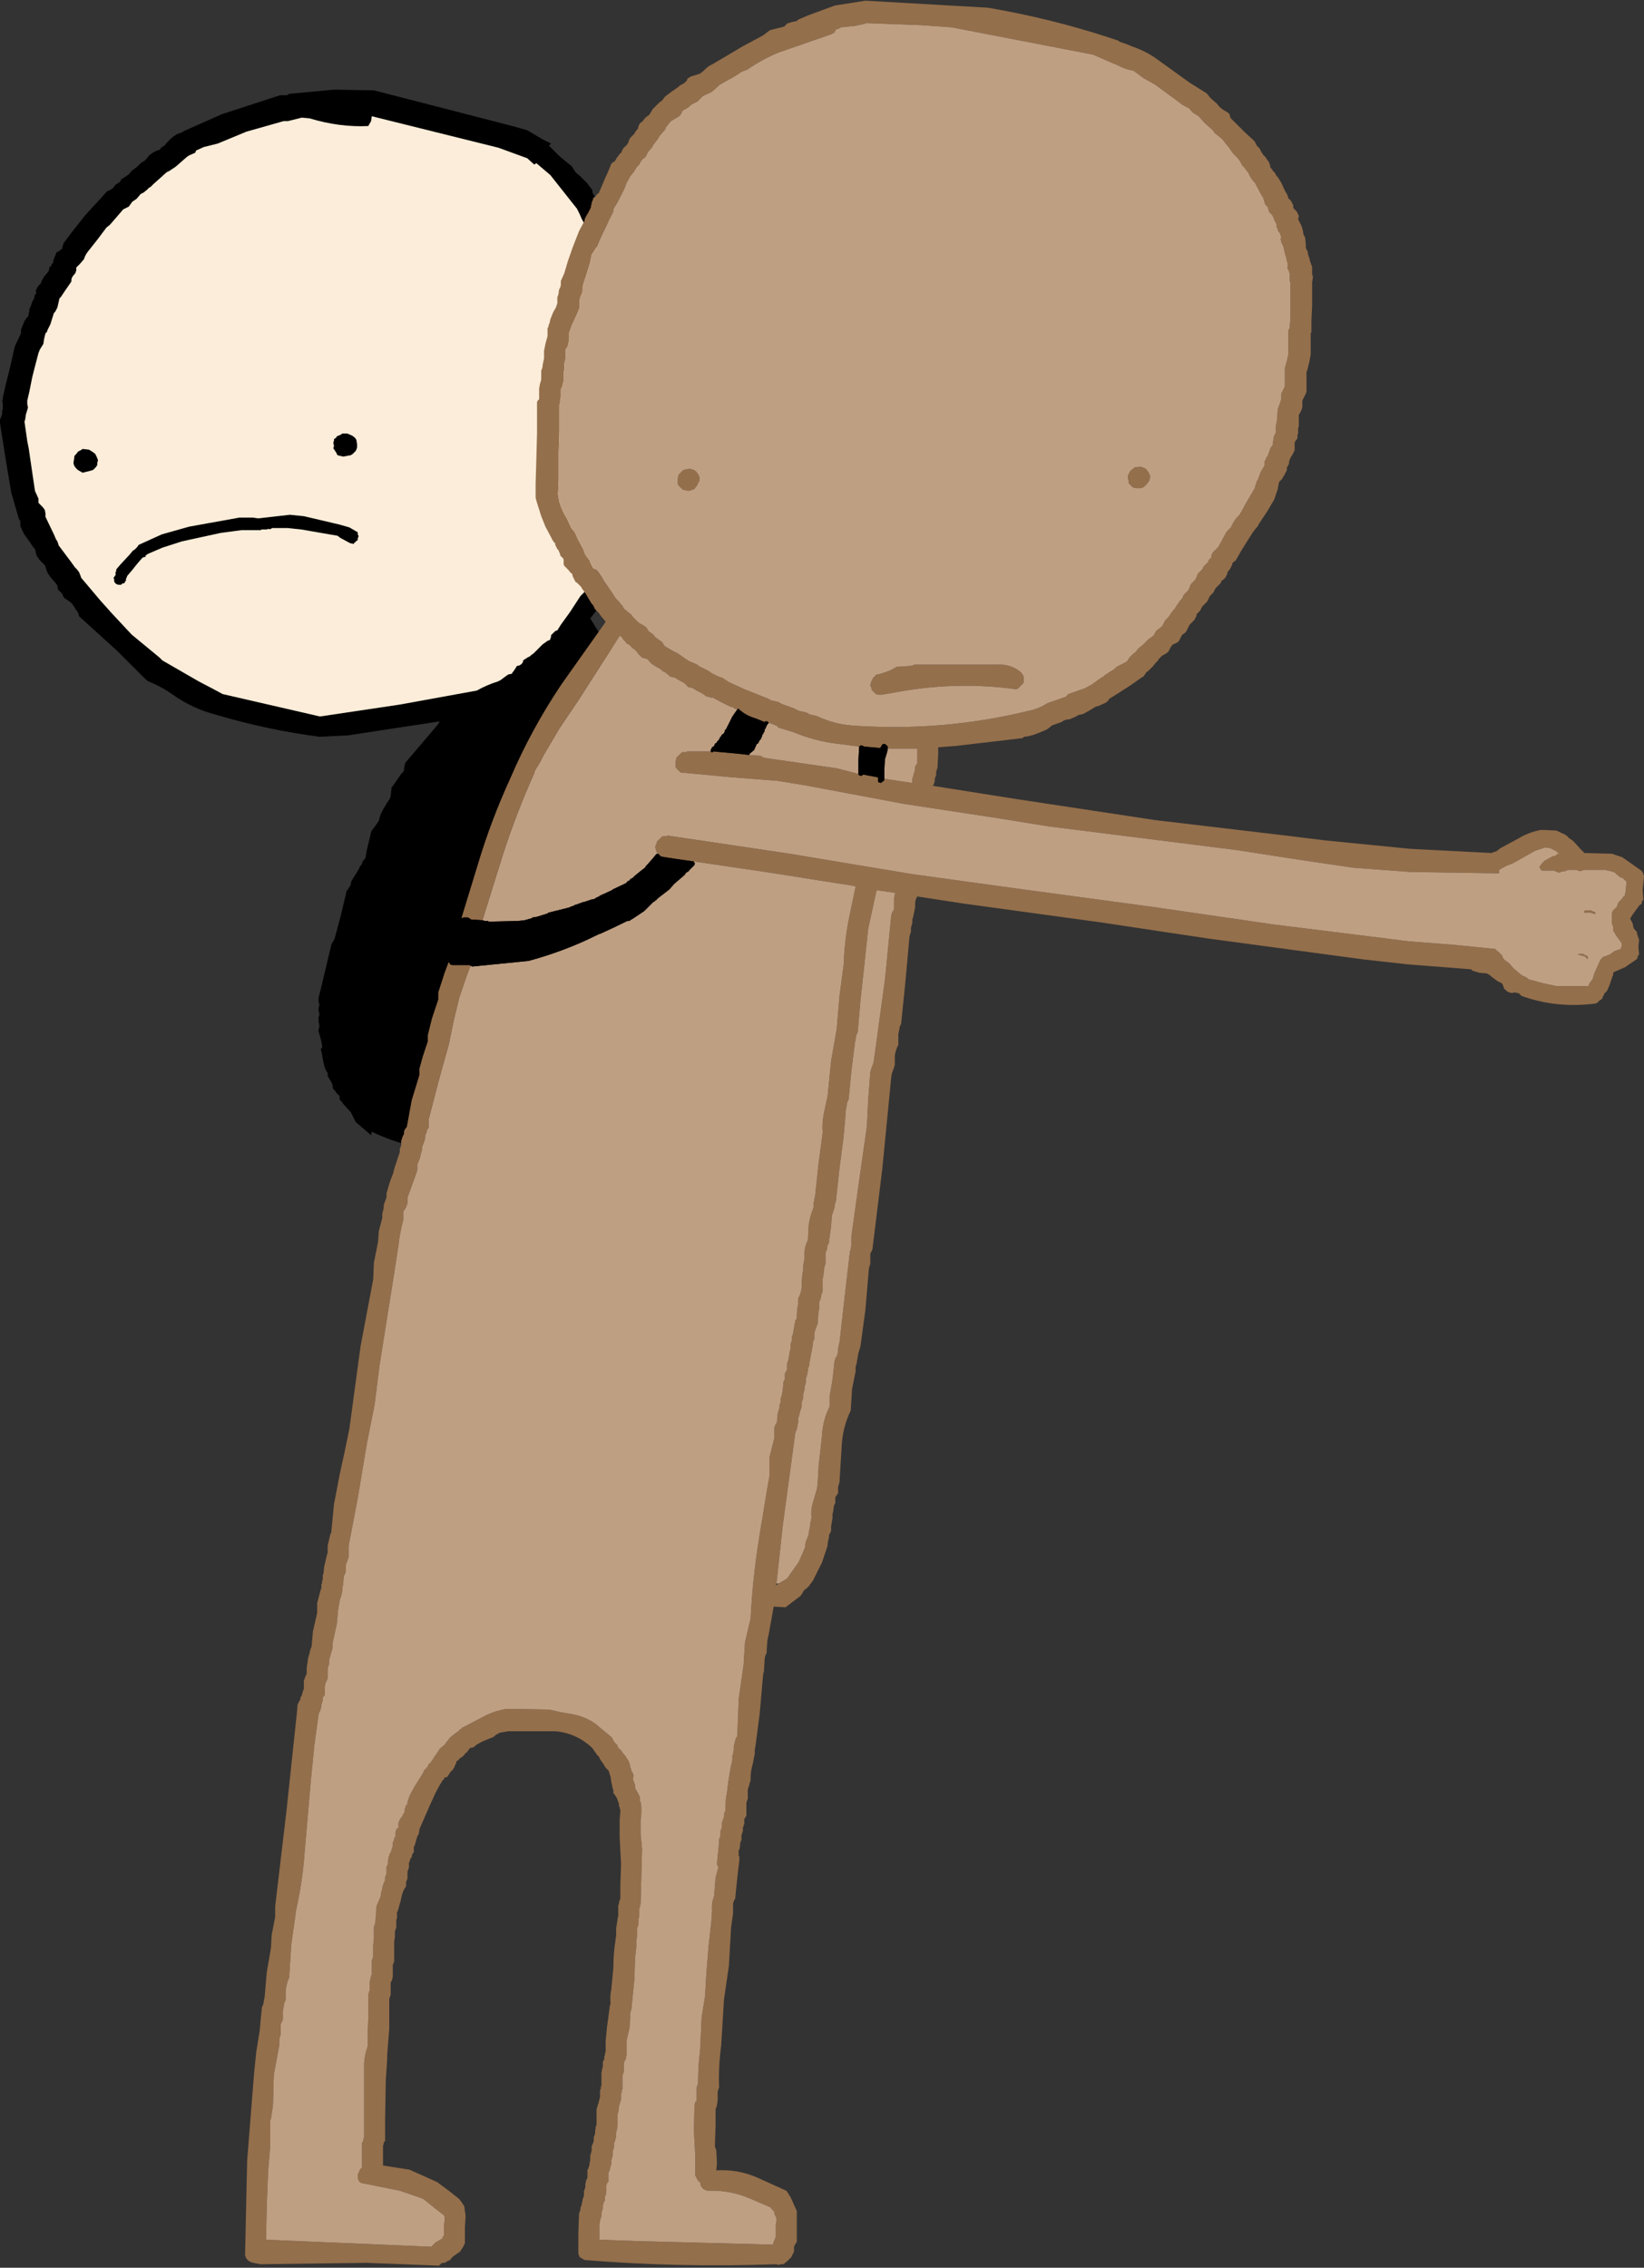 <?xml version="1.0" encoding="UTF-8" standalone="no"?>
<svg xmlns:xlink="http://www.w3.org/1999/xlink" height="161.9px" width="117.4px" xmlns="http://www.w3.org/2000/svg">
  <rect width="100%" height="100%" fill="#333333" stroke="none"/>
  <g transform="matrix(1.0, 0.0, 0.0, 1.0, 22.9, 81.35)">
    <path d="M3.8 -74.9 L13.5 -72.4 13.7 -72.35 14.75 -72.05 15.85 -71.4 16.45 -71.1 16.3 -70.95 17.05 -70.2 17.9 -69.5 17.95 -69.45 18.2 -69.05 18.5 -68.8 18.7 -68.6 18.8 -68.5 19.05 -68.25 19.15 -68.1 19.35 -67.85 19.4 -67.75 19.4 -67.65 19.45 -67.5 19.5 -67.45 19.65 -67.15 19.75 -67.0 19.85 -66.75 19.95 -66.45 20.0 -66.4 20.05 -66.3 20.05 -66.25 20.1 -66.15 20.1 -66.1 20.2 -65.95 20.25 -65.7 20.35 -65.65 20.4 -65.55 20.4 -65.5 20.8 -65.1 21.0 -64.6 21.1 -64.15 21.15 -64.1 21.35 -63.85 21.45 -63.65 21.5 -63.45 21.55 -63.25 Q21.55 -63.25 21.65 -63.2 L21.8 -62.9 21.9 -62.75 22.0 -62.45 22.05 -62.3 22.1 -62.2 22.05 -62.1 22.1 -62.05 22.1 -62.0 22.15 -61.85 22.25 -61.75 22.25 -61.7 22.25 -61.65 22.3 -61.55 22.4 -61.5 22.55 -60.9 22.75 -60.35 22.8 -59.8 22.95 -59.6 23.05 -58.95 23.2 -58.05 23.25 -57.35 23.3 -57.2 23.35 -57.15 23.4 -57.05 23.4 -57.0 23.45 -56.85 23.45 -56.75 23.45 -56.7 23.4 -56.6 23.5 -55.8 23.75 -54.2 Q23.85 -53.3 24.1 -52.35 L24.1 -51.95 24.1 -51.8 24.1 -51.6 24.15 -51.5 24.15 -51.35 24.15 -51.3 24.15 -51.2 24.1 -51.15 24.15 -51.1 24.15 -50.8 24.1 -50.65 24.1 -50.55 24.1 -50.15 24.1 -50.05 24.1 -49.95 24.1 -49.7 24.15 -49.65 24.15 -49.45 24.15 -49.4 24.15 -49.35 24.15 -49.25 24.1 -49.2 23.95 -48.0 23.5 -46.1 22.95 -43.65 22.85 -43.35 22.8 -43.3 22.75 -43.25 22.7 -43.1 22.65 -43.05 22.65 -42.95 22.65 -42.9 22.6 -42.8 22.6 -42.75 22.45 -42.5 22.35 -42.45 22.3 -42.35 22.2 -42.2 22.15 -42.1 22.15 -42.0 22.1 -41.95 22.1 -41.8 22.1 -41.7 22.05 -41.65 22.0 -41.55 21.75 -41.2 21.4 -40.7 21.05 -40.2 21.0 -40.1 20.95 -40.05 20.9 -39.95 20.9 -39.9 20.9 -39.8 20.9 -39.75 20.75 -39.55 20.7 -39.5 20.6 -39.35 20.55 -39.25 20.6 -39.2 20.55 -39.05 20.5 -39.0 20.5 -38.9 20.3 -38.5 19.6 -37.65 19.25 -37.2 19.9 -36.15 Q20.25 -35.5 20.8 -35.0 L20.85 -34.85 20.85 -34.7 20.9 -34.55 20.85 -34.4 20.95 -34.2 21.1 -34.0 21.25 -33.8 21.3 -33.5 21.35 -33.05 21.4 -32.8 21.5 -32.7 21.9 -31.65 21.95 -31.55 21.95 -31.45 22.05 -31.35 22.0 -31.25 22.05 -31.2 22.15 -31.1 22.15 -31.05 22.2 -30.9 22.3 -30.85 22.35 -30.75 22.4 -30.7 22.35 -30.6 22.4 -30.55 22.4 -30.45 22.4 -30.4 22.4 -30.3 22.5 -30.05 22.5 -29.8 22.5 -29.6 22.55 -29.45 22.5 -29.35 22.5 -29.3 22.5 -29.2 22.55 -29.15 22.5 -29.0 22.5 -28.85 22.5 -28.7 22.5 -28.5 21.95 -25.9 20.75 -20.5 20.2 -18.75 20.15 -18.6 20.05 -18.05 19.9 -17.55 19.75 -16.8 19.75 -16.6 19.7 -16.5 19.65 -16.45 19.6 -16.35 19.55 -16.35 19.2 -14.75 18.45 -11.4 17.95 -9.15 17.75 -8.85 17.4 -8.0 16.75 -6.7 16.3 -6.15 16.2 -6.05 16.2 -5.9 16.15 -5.85 16.05 -5.65 15.95 -5.5 15.95 -5.45 15.95 -5.35 15.9 -5.3 15.9 -5.2 15.9 -5.15 15.3 -4.35 14.0 -2.65 12.6 -1.05 12.5 -1.0 12.4 -0.9 12.3 -0.8 12.15 -0.65 11.95 -0.5 11.95 -0.4 11.65 -0.1 Q11.3 0.0 11.0 0.2 10.75 0.3 10.55 0.5 L10.3 0.45 10.15 0.5 9.85 0.6 9.65 0.6 9.5 0.65 9.25 0.75 9.1 0.85 9.05 0.9 Q6.2 0.65 3.65 -0.55 L3.6 -0.3 2.5 -1.25 2.15 -1.95 1.6 -2.55 1.5 -2.7 1.35 -2.85 1.35 -3.0 1.35 -3.1 1.1 -3.35 1.05 -3.45 0.9 -3.6 0.85 -3.75 0.85 -3.9 0.75 -4.1 0.7 -4.2 0.6 -4.35 0.5 -4.55 0.5 -4.65 0.5 -4.75 0.4 -4.9 0.3 -5.1 0.2 -5.5 0.05 -6.3 0.0 -6.45 0.1 -6.55 0.1 -6.7 0.05 -7.0 -0.1 -7.55 -0.15 -7.7 -0.15 -7.85 -0.1 -8.0 -0.1 -8.05 -0.1 -8.2 -0.15 -8.4 -0.15 -8.6 -0.15 -8.75 -0.1 -8.85 -0.1 -9.05 -0.15 -9.15 -0.15 -9.3 -0.15 -9.4 -0.1 -9.55 -0.1 -9.7 -0.15 -9.8 -0.15 -10.1 0.25 -11.75 0.7 -13.65 0.75 -13.85 0.8 -14.0 0.9 -14.15 1.0 -14.35 1.4 -15.85 1.8 -17.5 1.85 -17.75 1.95 -17.85 2.0 -17.95 2.1 -18.1 2.15 -18.2 2.15 -18.3 2.2 -18.45 2.35 -18.7 2.6 -19.1 2.75 -19.35 2.8 -19.5 2.9 -19.6 2.95 -19.7 3.0 -19.85 3.2 -20.1 3.3 -20.7 3.55 -21.7 3.6 -21.95 3.65 -22.05 3.95 -22.45 4.15 -22.75 4.2 -22.9 4.2 -23.0 4.25 -23.1 4.3 -23.25 4.45 -23.55 4.75 -24.05 4.85 -24.2 4.95 -24.35 5.0 -24.55 5.05 -25.0 5.05 -25.1 5.3 -25.45 5.75 -26.1 5.9 -26.25 5.95 -26.35 5.95 -26.45 6.0 -26.75 6.05 -26.9 8.35 -29.6 8.5 -29.85 1.95 -28.85 -0.1 -28.75 Q-3.85 -29.25 -7.4 -30.3 -9.15 -30.75 -10.55 -31.75 -11.4 -32.35 -12.3 -32.7 L-12.5 -32.85 -14.55 -34.9 -17.25 -37.35 -17.3 -37.55 -17.35 -37.65 -17.5 -37.85 -17.55 -37.95 -17.65 -38.1 -17.8 -38.3 -18.0 -38.45 -18.3 -38.65 -18.4 -38.8 -18.45 -38.95 -18.65 -39.15 -18.75 -39.25 -18.8 -39.45 -18.8 -39.55 -18.95 -39.75 -19.3 -40.15 -19.5 -40.45 -19.6 -40.7 -19.65 -40.9 -19.75 -41.05 -20.05 -41.35 -20.3 -41.7 -20.35 -41.95 -20.4 -42.15 -20.5 -42.25 -20.7 -42.55 -20.95 -42.9 -21.2 -43.25 -21.45 -43.8 -21.45 -43.95 -21.45 -44.1 -21.45 -44.15 -21.55 -44.3 -22.1 -46.2 -22.5 -48.6 -22.9 -51.15 -22.9 -51.3 -22.9 -51.4 -22.85 -51.5 -22.8 -51.65 -22.75 -51.75 -22.75 -51.9 -22.75 -52.0 -22.7 -52.15 -22.7 -52.3 -22.7 -52.45 -22.7 -52.6 -22.75 -52.7 -22.7 -52.85 -22.7 -52.95 -22.5 -53.85 -22.15 -55.25 -21.85 -56.6 -21.45 -57.45 -21.4 -57.55 -21.4 -57.65 -21.4 -57.8 -21.35 -57.95 -21.3 -58.05 -21.25 -58.2 -21.2 -58.3 -21.15 -58.45 -21.1 -58.5 -21.0 -58.65 -20.9 -58.75 -20.85 -58.9 -20.85 -59.0 -20.8 -59.15 -20.8 -59.3 -20.75 -59.4 -20.7 -59.5 -20.65 -59.65 -20.6 -59.8 -20.55 -59.9 -20.45 -60.05 -20.45 -60.2 -20.4 -60.3 -20.3 -60.45 -20.35 -60.55 -20.3 -60.7 -20.25 -60.8 -20.15 -60.95 -20.0 -61.1 -19.9 -61.35 -19.75 -61.6 -19.5 -61.9 -19.4 -62.05 -19.4 -62.15 -19.35 -62.3 -19.25 -62.35 -19.2 -62.5 -19.1 -62.6 -19.1 -62.75 -19.05 -62.85 -19.0 -63.0 -18.95 -63.1 -18.9 -63.25 -18.85 -63.35 -18.7 -63.4 -18.6 -63.5 -18.45 -63.6 -18.45 -63.7 -18.4 -63.85 -18.35 -64.0 -17.75 -64.8 -16.8 -66.0 -15.65 -67.25 -15.25 -67.7 -15.1 -67.75 -14.95 -67.85 -14.8 -67.95 -14.7 -68.1 -14.6 -68.2 -14.5 -68.25 -14.3 -68.4 -14.25 -68.55 -14.15 -68.6 -14.0 -68.7 -13.7 -68.9 -13.5 -69.15 -13.1 -69.45 -12.8 -69.75 -12.6 -69.85 -12.5 -69.95 -12.4 -70.05 -12.3 -70.2 -12.2 -70.3 -12.05 -70.4 -11.9 -70.5 -11.7 -70.6 -11.5 -70.65 -11.4 -70.8 -11.1 -71.0 -11.05 -71.1 -10.95 -71.2 -10.85 -71.3 -10.75 -71.4 -10.65 -71.5 -10.45 -71.65 -10.3 -71.75 -10.05 -71.85 -9.9 -71.9 -9.75 -72.0 -7.05 -73.2 -2.9 -74.55 -2.4 -74.55 -2.25 -74.65 0.95 -74.95 3.8 -74.9 M15.25 -69.6 L14.75 -70.05 12.7 -70.8 3.65 -73.05 3.6 -72.7 3.4 -72.35 Q1.35 -72.25 -0.8 -72.9 L-1.35 -72.95 -2.35 -72.7 -2.65 -72.7 -5.3 -71.95 -7.35 -71.1 -8.35 -70.85 -8.9 -70.6 -8.95 -70.45 -9.4 -70.25 -9.55 -70.15 -10.35 -69.45 -10.65 -69.25 -10.8 -69.15 -11.0 -69.05 -11.95 -68.2 -12.15 -68.0 -12.25 -67.95 -12.4 -67.8 -12.65 -67.6 -12.85 -67.5 -13.15 -67.15 -13.45 -66.95 -13.7 -66.6 -14.1 -66.4 -15.05 -65.3 -15.3 -65.1 -15.9 -64.3 -16.65 -63.35 -16.75 -63.2 -16.8 -63.1 -16.85 -63.0 -16.9 -62.85 -17.2 -62.5 -17.45 -62.25 -17.45 -62.15 -17.45 -62.05 -17.5 -61.9 -17.55 -61.8 -17.65 -61.7 -17.75 -61.55 -17.8 -61.4 -17.8 -61.25 -18.25 -60.6 -18.45 -60.3 -18.55 -60.15 -18.65 -60.05 -18.8 -59.4 -18.95 -59.1 -19.05 -59.0 -19.3 -58.2 -19.45 -57.9 -19.5 -57.8 -19.55 -57.65 -19.65 -57.55 -19.75 -57.15 -19.8 -56.8 -20.05 -56.4 -20.15 -56.15 -20.45 -55.0 -20.5 -54.8 -20.6 -54.4 -20.8 -53.4 -20.95 -52.75 -20.95 -52.5 -20.9 -52.25 -21.05 -51.75 -21.1 -51.4 -21.15 -51.25 -20.95 -49.85 -20.85 -49.35 -20.6 -47.65 -20.4 -46.3 -20.15 -45.75 -20.15 -45.45 -19.85 -45.15 -19.7 -44.95 -19.65 -44.7 -19.65 -44.45 -19.05 -43.2 -18.9 -42.85 -18.8 -42.7 -18.75 -42.55 -18.7 -42.4 -17.8 -41.2 -17.55 -40.85 -17.4 -40.7 -17.25 -40.5 -17.15 -40.25 -17.1 -40.1 -15.75 -38.5 -14.9 -37.55 -13.5 -36.05 -11.5 -34.4 -11.3 -34.2 -8.7 -32.7 -7.65 -32.15 -7.0 -31.8 -0.05 -30.2 5.65 -31.05 11.15 -32.05 Q11.85 -32.45 12.65 -32.7 L12.85 -32.8 13.25 -33.1 13.4 -33.2 13.65 -33.25 13.7 -33.35 13.75 -33.4 13.95 -33.7 14.0 -33.8 14.2 -33.85 14.35 -33.95 14.45 -34.1 14.45 -34.2 14.6 -34.3 14.75 -34.4 14.95 -34.5 15.05 -34.6 15.2 -34.7 15.45 -34.95 15.75 -35.25 15.85 -35.35 16.2 -35.6 16.25 -35.65 16.25 -35.6 16.4 -35.7 16.4 -35.8 16.45 -35.85 16.45 -35.95 16.45 -36.0 16.65 -36.2 16.75 -36.3 16.9 -36.35 17.15 -36.75 17.8 -37.65 18.55 -38.8 18.95 -39.2 18.95 -39.3 19.0 -39.4 19.05 -39.5 19.1 -39.55 19.15 -39.65 19.15 -39.7 19.2 -39.95 19.25 -40.05 19.4 -40.2 19.5 -40.5 19.55 -40.6 19.55 -40.65 19.6 -40.75 19.65 -40.8 19.9 -41.2 20.2 -41.6 20.55 -42.1 20.6 -42.2 20.65 -42.3 20.7 -42.6 20.8 -42.9 21.1 -43.3 21.2 -43.45 21.25 -43.55 21.25 -43.6 21.25 -43.7 21.35 -43.75 21.35 -43.85 21.45 -44.0 21.6 -44.75 22.05 -46.35 22.45 -48.25 22.6 -48.85 22.6 -48.95 22.55 -49.05 22.55 -49.15 22.55 -49.25 22.55 -49.3 22.6 -49.4 22.65 -49.45 22.6 -49.55 22.6 -49.8 22.55 -49.9 22.6 -50.0 22.55 -50.15 22.6 -50.3 22.6 -50.35 22.6 -50.5 22.6 -50.6 22.55 -50.65 22.6 -50.75 22.55 -50.8 22.6 -50.9 22.6 -50.95 22.6 -51.15 22.55 -51.25 22.6 -51.3 22.65 -51.4 22.6 -51.45 22.6 -51.7 22.55 -51.75 22.55 -51.9 22.55 -52.0 22.6 -52.05 22.4 -52.85 22.15 -54.45 21.85 -56.35 21.85 -56.7 21.85 -56.8 21.8 -56.85 21.75 -57.0 21.75 -57.05 21.75 -57.15 21.7 -57.3 21.65 -57.35 21.7 -57.45 21.7 -57.5 21.65 -57.8 21.65 -57.9 21.65 -58.15 21.5 -58.4 21.55 -58.45 21.6 -58.55 21.55 -58.7 21.55 -58.8 21.45 -58.95 21.45 -59.05 21.45 -59.1 21.45 -59.2 21.4 -59.3 21.35 -59.5 21.35 -59.55 21.35 -59.8 21.3 -59.9 21.25 -59.95 21.1 -60.45 20.9 -61.1 20.6 -61.55 20.55 -61.7 20.55 -61.85 20.45 -62.0 20.5 -62.15 20.5 -62.25 20.25 -62.55 20.15 -62.75 20.05 -63.05 20.0 -63.15 20.0 -63.25 19.85 -63.5 19.75 -63.55 19.7 -63.75 19.6 -63.9 19.55 -63.95 19.35 -64.35 19.15 -64.75 19.0 -65.0 18.95 -65.15 18.95 -65.25 18.85 -65.35 18.65 -65.7 18.5 -66.05 18.3 -66.45 16.4 -68.85 15.4 -69.7 15.25 -69.6 M1.9 -50.4 L2.25 -50.25 2.45 -50.1 2.55 -49.95 2.6 -49.65 2.6 -49.4 2.55 -49.25 2.5 -49.15 2.3 -48.95 2.15 -48.85 1.6 -48.75 1.2 -48.85 1.1 -49.05 1.0 -49.2 0.9 -49.35 0.95 -49.5 0.9 -49.75 0.95 -49.9 0.95 -50.0 1.1 -50.1 1.15 -50.2 1.4 -50.3 1.55 -50.4 1.9 -50.4 M2.65 -43.35 L2.65 -43.25 2.65 -43.2 2.7 -43.1 2.7 -43.05 2.7 -43.0 2.65 -42.95 2.65 -42.9 2.65 -42.8 2.6 -42.75 2.5 -42.7 2.5 -42.65 2.4 -42.6 2.35 -42.5 2.25 -42.55 2.15 -42.55 1.95 -42.65 1.4 -42.95 1.2 -43.1 -1.4 -43.55 -2.35 -43.65 -3.45 -43.65 -3.55 -43.6 -3.65 -43.55 -3.7 -43.6 -3.85 -43.55 -4.2 -43.55 -4.3 -43.5 -5.1 -43.5 -5.65 -43.5 -7.15 -43.3 -9.9 -42.7 -11.3 -42.25 -12.35 -41.8 -12.4 -41.75 -12.5 -41.7 -12.5 -41.6 -12.7 -41.55 -12.75 -41.5 -12.8 -41.45 -13.1 -41.1 -13.5 -40.6 -13.8 -40.25 -13.85 -40.15 -13.85 -40.1 -13.9 -40.05 -13.9 -39.9 -13.95 -39.85 -14.0 -39.75 -14.05 -39.7 -14.15 -39.7 -14.2 -39.65 -14.25 -39.6 -14.3 -39.6 -14.45 -39.6 -14.6 -39.65 -14.7 -39.75 -14.75 -39.85 -14.75 -39.9 -14.75 -40.0 -14.8 -40.1 -14.75 -40.15 -14.65 -40.3 -14.65 -40.5 -14.6 -40.6 -14.6 -40.7 -14.3 -41.05 -13.65 -41.75 -13.4 -42.05 -13.3 -42.1 -13.2 -42.2 -13.1 -42.3 -13.0 -42.45 -11.35 -43.2 -9.4 -43.75 -8.85 -43.85 -5.8 -44.4 -5.7 -44.4 -4.85 -44.4 -4.5 -44.35 -4.4 -44.35 -2.2 -44.6 -1.2 -44.5 1.35 -43.9 2.05 -43.7 2.65 -43.35 M-16.1 -48.95 L-16.0 -48.75 -15.9 -48.5 -15.95 -48.3 -15.95 -48.15 -16.05 -48.0 -16.25 -47.8 -16.4 -47.75 -17.0 -47.6 -17.35 -47.8 -17.5 -47.95 -17.6 -48.1 -17.65 -48.25 -17.65 -48.35 -17.6 -48.65 -17.6 -48.75 -17.55 -48.85 -17.4 -49.0 -17.35 -49.1 -17.15 -49.2 -17.0 -49.3 -16.55 -49.25 -16.3 -49.1 -16.1 -48.95" fill="#000000" fill-rule="evenodd" stroke="none"/>
    <path d="M-16.1 -48.95 L-16.3 -49.1 -16.55 -49.25 -17.0 -49.3 -17.15 -49.2 -17.35 -49.1 -17.4 -49.0 -17.55 -48.85 -17.6 -48.75 -17.6 -48.65 -17.65 -48.35 -17.65 -48.25 -17.6 -48.1 -17.5 -47.95 -17.35 -47.8 -17.0 -47.6 -16.4 -47.75 -16.25 -47.8 -16.05 -48.0 -15.95 -48.15 -15.95 -48.3 -15.9 -48.5 -16.0 -48.75 -16.1 -48.95 M2.65 -43.35 L2.05 -43.7 1.35 -43.9 -1.2 -44.5 -2.2 -44.6 -4.4 -44.35 -4.5 -44.35 -4.85 -44.4 -5.7 -44.4 -5.8 -44.4 -8.85 -43.85 -9.4 -43.75 -11.35 -43.2 -13.0 -42.45 -13.1 -42.3 -13.2 -42.2 -13.3 -42.1 -13.4 -42.05 -13.65 -41.75 -14.3 -41.05 -14.6 -40.7 -14.6 -40.6 -14.65 -40.5 -14.65 -40.3 -14.75 -40.15 -14.8 -40.1 -14.75 -40.0 -14.75 -39.9 -14.75 -39.85 -14.7 -39.75 -14.6 -39.65 -14.45 -39.6 -14.3 -39.6 -14.25 -39.6 -14.2 -39.65 -14.15 -39.7 -14.05 -39.7 -14.0 -39.75 -13.95 -39.85 -13.9 -39.9 -13.9 -40.05 -13.85 -40.1 -13.85 -40.15 -13.8 -40.25 -13.5 -40.6 -13.1 -41.1 -12.8 -41.45 -12.75 -41.5 -12.7 -41.55 -12.5 -41.6 -12.5 -41.7 -12.4 -41.75 -12.35 -41.8 -11.3 -42.25 -9.9 -42.7 -7.15 -43.3 -5.65 -43.5 -5.1 -43.5 -4.3 -43.5 -4.2 -43.55 -3.85 -43.55 -3.7 -43.6 -3.65 -43.55 -3.55 -43.6 -3.45 -43.65 -2.35 -43.65 -1.4 -43.55 1.2 -43.1 1.4 -42.95 1.95 -42.65 2.15 -42.55 2.25 -42.55 2.35 -42.5 2.4 -42.6 2.5 -42.65 2.5 -42.7 2.6 -42.75 2.65 -42.8 2.65 -42.9 2.65 -42.95 2.7 -43.0 2.7 -43.05 2.7 -43.1 2.65 -43.2 2.65 -43.25 2.65 -43.35 M1.9 -50.4 L1.55 -50.4 1.4 -50.3 1.15 -50.2 1.1 -50.1 0.95 -50.0 0.95 -49.9 0.9 -49.75 0.95 -49.5 0.9 -49.35 1.0 -49.2 1.1 -49.05 1.2 -48.85 1.6 -48.75 2.15 -48.85 2.3 -48.95 2.5 -49.15 2.55 -49.25 2.6 -49.4 2.6 -49.65 2.55 -49.95 2.45 -50.1 2.25 -50.25 1.9 -50.4 M15.25 -69.6 L15.4 -69.7 16.4 -68.85 18.3 -66.45 18.5 -66.05 18.65 -65.7 18.85 -65.35 18.95 -65.25 18.95 -65.15 19.0 -65.0 19.15 -64.75 19.35 -64.35 19.55 -63.95 19.6 -63.9 19.7 -63.75 19.75 -63.55 19.85 -63.5 20.0 -63.25 20.0 -63.15 20.05 -63.05 20.15 -62.75 20.25 -62.55 20.5 -62.25 20.5 -62.15 20.45 -62.0 20.55 -61.85 20.55 -61.7 20.6 -61.55 20.9 -61.1 21.1 -60.45 21.25 -59.95 21.3 -59.9 21.35 -59.8 21.35 -59.55 21.35 -59.5 21.4 -59.3 21.45 -59.2 21.45 -59.1 21.45 -59.05 21.45 -58.95 21.55 -58.8 21.55 -58.7 21.6 -58.55 21.55 -58.45 21.5 -58.4 21.65 -58.15 21.65 -57.9 21.65 -57.8 21.7 -57.5 21.7 -57.45 21.65 -57.35 21.7 -57.3 21.75 -57.15 21.75 -57.05 21.75 -57.0 21.8 -56.85 21.85 -56.8 21.85 -56.7 21.85 -56.35 22.15 -54.45 22.4 -52.85 22.6 -52.05 22.55 -52.0 22.55 -51.9 22.55 -51.75 22.6 -51.7 22.6 -51.45 22.65 -51.4 22.6 -51.3 22.55 -51.25 22.6 -51.15 22.6 -50.95 22.6 -50.9 22.55 -50.8 22.6 -50.75 22.55 -50.65 22.6 -50.6 22.6 -50.5 22.6 -50.35 22.6 -50.3 22.55 -50.15 22.6 -50.0 22.55 -49.9 22.6 -49.8 22.6 -49.55 22.65 -49.45 22.6 -49.4 22.55 -49.3 22.55 -49.25 22.55 -49.15 22.55 -49.05 22.6 -48.95 22.6 -48.85 22.45 -48.25 22.05 -46.35 21.6 -44.75 21.45 -44.0 21.35 -43.85 21.35 -43.75 21.25 -43.7 21.25 -43.6 21.25 -43.55 21.2 -43.45 21.1 -43.3 20.8 -42.9 20.7 -42.6 20.65 -42.3 20.6 -42.2 20.55 -42.1 20.2 -41.6 19.9 -41.2 19.65 -40.8 19.6 -40.75 19.55 -40.65 19.55 -40.6 19.5 -40.5 19.4 -40.2 19.25 -40.05 19.2 -39.95 19.15 -39.7 19.15 -39.65 19.1 -39.55 19.05 -39.5 19.0 -39.4 18.95 -39.3 18.95 -39.2 18.55 -38.8 17.8 -37.65 17.15 -36.75 16.9 -36.35 16.75 -36.3 16.65 -36.2 16.45 -36.0 16.45 -35.95 16.45 -35.85 16.4 -35.8 16.4 -35.7 16.25 -35.6 16.25 -35.65 16.2 -35.6 15.85 -35.35 15.75 -35.25 15.45 -34.95 15.2 -34.7 15.05 -34.6 14.95 -34.5 14.75 -34.4 14.6 -34.3 14.45 -34.2 14.45 -34.1 14.35 -33.95 14.2 -33.85 14.0 -33.8 13.95 -33.7 13.75 -33.4 13.7 -33.35 13.65 -33.25 13.4 -33.2 13.25 -33.1 12.85 -32.8 12.65 -32.7 Q11.85 -32.45 11.15 -32.05 L5.65 -31.05 -0.05 -30.2 -7.0 -31.8 -7.65 -32.15 -8.7 -32.7 -11.3 -34.2 -11.5 -34.4 -13.5 -36.05 -14.9 -37.55 -15.75 -38.5 -17.1 -40.1 -17.15 -40.25 -17.25 -40.5 -17.4 -40.7 -17.55 -40.85 -17.8 -41.2 -18.7 -42.4 -18.75 -42.55 -18.8 -42.7 -18.9 -42.85 -19.05 -43.2 -19.65 -44.45 -19.65 -44.7 -19.7 -44.95 -19.85 -45.15 -20.15 -45.45 -20.15 -45.75 -20.4 -46.3 -20.6 -47.65 -20.85 -49.35 -20.95 -49.85 -21.15 -51.25 -21.1 -51.4 -21.05 -51.75 -20.9 -52.25 -20.95 -52.5 -20.95 -52.75 -20.8 -53.4 -20.6 -54.4 -20.5 -54.8 -20.45 -55.0 -20.15 -56.15 -20.05 -56.4 -19.8 -56.8 -19.75 -57.15 -19.65 -57.55 -19.55 -57.65 -19.5 -57.8 -19.45 -57.9 -19.3 -58.2 -19.05 -59.0 -18.95 -59.1 -18.8 -59.4 -18.65 -60.05 -18.55 -60.15 -18.45 -60.3 -18.25 -60.6 -17.8 -61.25 -17.8 -61.4 -17.75 -61.55 -17.65 -61.7 -17.55 -61.8 -17.5 -61.9 -17.45 -62.05 -17.45 -62.15 -17.45 -62.25 -17.2 -62.5 -16.9 -62.85 -16.85 -63.0 -16.8 -63.1 -16.75 -63.2 -16.65 -63.35 -15.9 -64.3 -15.3 -65.1 -15.05 -65.3 -14.1 -66.4 -13.7 -66.6 -13.45 -66.95 -13.15 -67.15 -12.85 -67.5 -12.65 -67.6 -12.4 -67.8 -12.25 -67.95 -12.15 -68.0 -11.95 -68.2 -11.0 -69.05 -10.8 -69.15 -10.65 -69.25 -10.35 -69.45 -9.55 -70.15 -9.4 -70.25 -8.95 -70.45 -8.9 -70.6 -8.35 -70.85 -7.35 -71.1 -5.3 -71.95 -2.65 -72.7 -2.35 -72.7 -1.35 -72.95 -0.8 -72.9 Q1.35 -72.25 3.4 -72.35 L3.6 -72.7 3.65 -73.05 12.7 -70.8 14.75 -70.05 15.25 -69.6" fill="#fbedd9" fill-rule="evenodd" stroke="none"/>
    <path d="M10.05 -15.8 L11.2 -19.55 Q12.15 -22.75 13.55 -25.8 15.05 -29.3 17.2 -32.5 L20.35 -36.95 20.25 -37.1 20.15 -37.2 20.0 -37.4 19.95 -37.45 19.9 -37.55 19.8 -37.65 19.7 -37.75 19.6 -37.85 19.55 -37.95 19.45 -38.15 19.35 -38.25 19.2 -38.5 18.9 -39.0 18.65 -39.35 18.6 -39.45 18.5 -39.55 18.4 -39.65 18.3 -39.75 18.2 -39.8 18.15 -39.9 18.1 -40.0 18.05 -40.1 18.0 -40.2 17.95 -40.4 17.85 -40.45 17.7 -40.65 17.6 -40.75 17.4 -40.95 17.35 -41.05 17.35 -41.15 17.35 -41.25 17.35 -41.3 17.35 -41.4 17.3 -41.5 17.2 -41.6 17.1 -41.7 17.1 -41.8 17.05 -41.9 17.0 -42.0 17.0 -42.05 16.9 -42.15 16.85 -42.25 16.8 -42.35 16.75 -42.45 16.75 -42.55 16.65 -42.65 16.55 -42.8 16.45 -43.0 16.05 -43.75 15.75 -44.5 15.45 -45.45 15.35 -45.8 15.35 -46.0 15.35 -46.85 15.4 -48.55 15.45 -50.4 15.45 -52.3 15.45 -52.65 15.5 -52.75 15.6 -52.85 15.6 -52.95 15.6 -53.05 15.6 -53.25 15.6 -53.3 15.6 -53.5 15.6 -53.6 15.65 -53.9 15.75 -54.25 15.75 -54.35 15.75 -54.45 15.75 -54.55 15.75 -54.65 15.75 -54.75 15.75 -54.9 15.8 -55.0 15.85 -55.2 15.85 -55.3 15.95 -55.75 15.95 -56.3 16.05 -56.8 16.2 -57.35 16.2 -57.45 16.2 -57.55 16.2 -57.65 16.2 -57.75 16.2 -57.9 16.25 -58.0 16.3 -58.2 16.35 -58.3 16.4 -58.55 16.6 -59.05 16.8 -59.4 16.9 -59.7 16.9 -59.8 16.9 -59.9 16.9 -60.0 16.9 -60.05 16.9 -60.15 16.95 -60.25 17.0 -60.45 17.0 -60.55 17.05 -60.75 17.1 -60.8 17.15 -61.0 17.15 -61.1 17.15 -61.2 17.15 -61.3 17.2 -61.4 17.4 -61.85 17.65 -62.7 18.0 -63.7 18.45 -64.85 18.85 -65.6 18.85 -65.7 18.95 -65.9 19.0 -66.0 19.1 -66.15 19.15 -66.25 19.25 -66.45 19.3 -66.55 19.3 -66.65 19.35 -66.8 19.35 -66.9 19.45 -67.1 19.45 -67.2 19.6 -67.3 19.75 -67.5 19.85 -67.55 20.05 -68.0 20.3 -68.6 20.55 -69.15 20.75 -69.65 20.85 -69.75 20.95 -69.8 21.05 -69.9 21.1 -70.0 21.15 -70.1 21.25 -70.2 21.3 -70.3 21.4 -70.4 21.5 -70.5 21.5 -70.55 21.55 -70.65 21.6 -70.75 21.7 -70.85 21.8 -70.95 21.9 -71.05 21.95 -71.15 22.0 -71.25 22.0 -71.3 22.05 -71.4 22.1 -71.5 22.2 -71.6 22.3 -71.7 22.4 -71.8 22.45 -71.9 22.55 -72.05 22.65 -72.15 22.7 -72.35 22.75 -72.45 22.8 -72.55 23.0 -72.7 23.1 -72.85 23.25 -73.0 23.4 -73.1 23.5 -73.2 23.55 -73.3 23.65 -73.45 23.7 -73.55 23.9 -73.75 24.0 -73.85 24.2 -74.05 24.35 -74.15 24.4 -74.2 24.55 -74.4 24.65 -74.5 25.05 -74.8 25.55 -75.15 25.65 -75.25 25.85 -75.35 26.0 -75.45 26.1 -75.55 26.15 -75.6 26.2 -75.75 26.3 -75.8 26.45 -75.9 26.65 -75.95 26.95 -76.05 27.1 -76.1 27.35 -76.3 27.55 -76.5 27.75 -76.65 27.95 -76.75 28.8 -77.25 30.15 -78.05 31.55 -78.8 31.7 -78.9 31.95 -79.1 32.1 -79.2 32.5 -79.3 33.1 -79.45 33.2 -79.55 33.3 -79.65 33.35 -79.7 33.45 -79.7 33.55 -79.75 33.75 -79.8 34.0 -79.85 34.1 -79.95 34.8 -80.25 36.7 -80.95 37.0 -81.0 38.9 -81.3 47.65 -80.8 Q52.05 -80.05 56.2 -78.7 L56.95 -78.45 57.1 -78.35 57.4 -78.25 57.55 -78.2 57.9 -78.05 Q58.8 -77.75 59.55 -77.25 L62.05 -75.45 63.25 -74.7 63.35 -74.6 63.5 -74.4 63.6 -74.3 64.0 -73.95 Q64.2 -73.65 64.55 -73.45 64.65 -73.4 64.8 -73.3 L64.9 -73.2 64.95 -73.0 65.0 -72.9 65.5 -72.4 66.0 -71.9 66.55 -71.4 66.65 -71.3 66.7 -71.25 66.75 -71.15 66.8 -71.05 66.85 -70.95 66.95 -70.85 67.05 -70.75 67.1 -70.65 67.15 -70.55 67.2 -70.45 67.25 -70.4 67.3 -70.3 67.4 -70.2 67.5 -70.1 67.55 -70.0 67.7 -69.8 67.75 -69.7 67.8 -69.55 67.8 -69.45 67.85 -69.35 67.95 -69.25 68.0 -69.15 68.1 -69.05 68.15 -69.0 68.25 -68.8 68.35 -68.7 68.6 -68.3 68.85 -67.75 69.05 -67.4 69.1 -67.2 69.2 -67.1 69.3 -67.0 69.35 -66.9 69.4 -66.8 69.45 -66.7 69.45 -66.65 69.45 -66.55 69.5 -66.45 69.6 -66.35 69.7 -66.25 69.75 -66.15 69.85 -65.95 69.85 -65.9 69.8 -65.7 69.85 -65.6 69.9 -65.5 70.0 -65.3 70.05 -65.2 70.15 -64.85 Q70.15 -64.6 70.3 -64.4 L70.35 -63.9 70.35 -63.65 70.4 -63.55 70.5 -63.35 70.5 -63.25 70.55 -63.05 70.6 -62.95 70.65 -62.7 70.8 -62.3 70.8 -62.25 70.8 -62.15 70.8 -62.05 70.8 -61.95 70.8 -61.85 70.8 -61.75 70.85 -61.65 70.85 -61.55 70.85 -61.5 70.8 -61.2 70.8 -60.35 70.8 -59.5 70.75 -58.5 70.75 -57.75 70.75 -57.65 70.7 -57.55 70.7 -57.45 70.7 -57.35 70.7 -57.15 70.7 -57.05 70.7 -56.6 70.7 -56.05 70.6 -55.5 70.45 -54.9 70.4 -54.8 70.4 -54.75 70.4 -54.55 70.4 -54.45 70.4 -54.25 70.4 -54.15 70.4 -53.9 70.4 -53.5 70.4 -53.4 70.35 -53.25 70.3 -53.15 70.2 -52.95 70.15 -52.85 70.1 -52.75 70.1 -52.65 70.1 -52.55 70.1 -52.5 70.1 -52.4 70.1 -52.3 70.05 -52.1 70.0 -52.0 69.9 -51.8 69.85 -51.75 69.85 -51.65 69.85 -51.45 69.85 -51.35 69.85 -51.15 69.85 -51.05 69.85 -51.0 69.85 -50.9 69.8 -50.8 69.8 -50.7 69.8 -50.6 69.8 -50.4 69.75 -50.3 69.75 -50.15 69.75 -50.05 69.6 -49.85 69.55 -49.75 69.55 -49.65 69.55 -49.55 69.55 -49.5 69.55 -49.4 69.55 -49.3 69.55 -49.2 69.45 -49.0 69.4 -48.9 69.3 -48.75 69.25 -48.65 69.2 -48.55 69.15 -48.35 69.15 -48.25 69.05 -48.05 69.0 -48.0 69.0 -47.9 69.0 -47.8 68.95 -47.7 68.85 -47.5 68.8 -47.4 68.7 -47.25 68.65 -47.15 68.55 -47.05 68.45 -46.95 68.4 -46.75 68.35 -46.45 68.1 -45.7 67.6 -44.85 67.0 -43.95 66.9 -43.75 66.8 -43.65 66.65 -43.45 66.6 -43.4 66.25 -42.85 65.75 -42.05 65.35 -41.35 65.1 -41.15 65.1 -41.05 65.0 -40.85 64.95 -40.75 64.8 -40.55 64.75 -40.5 64.75 -40.4 64.7 -40.3 64.65 -40.2 64.6 -40.1 64.5 -40.0 64.35 -39.9 64.3 -39.8 64.25 -39.7 64.2 -39.65 64.1 -39.55 64.0 -39.45 63.9 -39.35 63.85 -39.25 63.8 -39.15 63.75 -39.05 63.65 -38.95 63.5 -38.8 63.45 -38.7 63.35 -38.5 63.3 -38.4 63.2 -38.3 63.1 -38.2 62.95 -38.05 62.9 -37.95 62.8 -37.75 62.7 -37.65 62.6 -37.55 62.55 -37.5 62.55 -37.4 62.5 -37.3 62.45 -37.2 62.4 -37.1 62.3 -37.0 62.1 -36.8 62.05 -36.75 61.95 -36.55 61.9 -36.45 61.8 -36.25 61.7 -36.15 61.55 -36.05 61.5 -36.0 61.45 -35.9 61.4 -35.8 61.35 -35.7 61.3 -35.6 61.2 -35.5 61.0 -35.4 60.8 -35.3 60.75 -35.2 60.7 -35.15 60.65 -35.05 60.6 -34.95 60.55 -34.85 60.45 -34.75 60.3 -34.65 60.1 -34.55 60.05 -34.5 59.85 -34.3 59.8 -34.2 59.6 -34.0 59.45 -33.8 59.1 -33.45 58.95 -33.35 58.9 -33.25 58.75 -33.05 58.65 -33.0 57.8 -32.4 56.7 -31.7 56.3 -31.45 56.25 -31.35 56.15 -31.25 56.0 -31.15 55.55 -30.95 55.35 -30.9 54.85 -30.6 54.5 -30.4 54.35 -30.35 54.1 -30.3 53.95 -30.2 53.6 -30.05 53.5 -30.0 Q53.15 -30.0 52.9 -29.8 L52.2 -29.55 52.1 -29.45 51.9 -29.3 51.7 -29.2 51.2 -29.0 Q50.75 -28.8 50.25 -28.75 L50.1 -28.65 45.4 -28.1 44.1 -28.0 44.1 -27.55 44.05 -26.65 44.05 -26.6 44.05 -26.5 44.0 -26.45 44.0 -26.35 43.95 -26.3 43.95 -26.2 43.95 -26.15 43.95 -26.05 43.95 -26.0 43.9 -25.9 43.9 -25.85 43.85 -25.75 43.85 -25.7 43.85 -25.6 43.85 -25.55 43.8 -25.45 43.8 -25.4 43.75 -25.3 43.7 -25.25 49.7 -24.3 59.6 -22.8 68.9 -21.7 71.75 -21.35 77.8 -20.75 83.65 -20.45 83.7 -20.5 83.9 -20.55 84.0 -20.6 84.25 -20.8 84.35 -20.85 85.55 -21.5 Q86.3 -21.95 87.15 -22.1 L87.3 -22.1 88.25 -22.05 88.9 -21.75 88.95 -21.7 Q88.95 -21.65 89.05 -21.65 L89.1 -21.55 89.45 -21.3 90.0 -20.7 90.25 -20.45 92.2 -20.4 92.95 -20.15 94.3 -19.2 94.35 -19.15 94.4 -19.05 94.45 -19.0 94.45 -18.9 94.5 -18.85 94.5 -18.75 94.45 -18.3 94.4 -17.8 94.45 -17.1 94.4 -17.05 94.35 -17.0 94.35 -16.9 94.3 -16.8 94.2 -16.75 93.9 -16.35 93.65 -16.0 93.5 -15.75 93.55 -15.7 93.7 -15.4 93.75 -15.1 94.0 -14.8 94.0 -14.7 94.15 -14.25 94.1 -13.75 94.15 -13.2 94.1 -13.15 94.05 -13.1 94.05 -13.0 94.0 -12.9 93.95 -12.85 93.15 -12.3 92.35 -11.95 92.3 -11.9 92.3 -11.8 92.3 -11.75 92.25 -11.65 92.15 -11.35 92.05 -11.05 91.9 -10.7 91.85 -10.6 91.8 -10.55 91.7 -10.45 91.65 -10.4 91.65 -10.35 91.6 -10.25 91.55 -10.2 91.55 -10.1 91.45 -10.0 91.3 -9.9 91.2 -9.8 91.15 -9.75 91.0 -9.7 Q88.25 -9.35 85.75 -10.25 L85.65 -10.35 85.6 -10.4 85.55 -10.45 85.5 -10.45 85.25 -10.5 85.05 -10.45 84.9 -10.5 84.75 -10.55 84.65 -10.65 84.6 -10.7 84.5 -10.75 84.5 -10.85 84.45 -10.9 84.45 -11.0 84.4 -11.05 84.35 -11.15 84.25 -11.2 84.15 -11.25 84.05 -11.3 83.7 -11.55 83.4 -11.8 83.35 -11.8 83.3 -11.85 82.75 -11.9 82.25 -12.05 82.15 -12.15 77.65 -12.5 74.5 -12.85 63.35 -14.35 55.7 -15.5 45.85 -16.85 42.6 -17.35 42.5 -17.15 42.45 -16.9 42.45 -16.55 42.3 -15.85 42.25 -15.7 42.25 -15.45 42.15 -15.1 42.15 -14.85 42.15 -14.8 42.1 -14.7 42.1 -14.65 42.05 -14.5 41.75 -11.2 41.45 -8.25 41.35 -8.05 41.3 -7.75 41.25 -7.5 41.25 -7.35 41.25 -7.05 41.25 -6.75 41.15 -6.55 41.05 -6.25 41.0 -6.0 41.0 -5.85 41.0 -5.65 41.0 -5.35 40.95 -5.15 40.8 -4.75 40.75 -4.5 40.1 2.15 39.4 7.85 39.25 8.15 39.25 8.7 39.25 8.85 39.25 8.9 39.2 9.0 39.2 9.05 39.15 9.2 38.9 12.15 38.55 14.75 38.4 15.25 38.25 16.1 38.2 16.2 38.2 16.25 38.2 16.35 38.2 16.4 38.2 16.5 38.2 16.55 37.95 17.8 37.85 19.35 Q37.25 20.6 37.2 22.0 L37.05 24.45 37.05 24.5 37.0 24.6 37.0 24.65 36.95 24.8 36.95 24.95 36.95 25.25 36.75 25.55 36.75 25.65 36.75 25.7 36.75 25.8 36.75 25.85 36.75 25.95 36.65 26.15 36.6 26.55 36.55 26.75 36.55 27.0 36.5 27.35 36.45 27.6 36.45 27.7 36.45 27.95 36.3 28.25 36.3 28.4 36.25 28.6 36.2 28.85 36.2 28.95 36.2 29.0 35.8 30.2 35.15 31.5 35.1 31.55 35.05 31.65 34.95 31.75 34.9 31.85 34.75 32.0 34.5 32.2 34.4 32.4 34.35 32.45 34.3 32.55 34.25 32.6 33.65 33.05 33.2 33.4 32.35 33.35 32.0 35.3 31.9 35.75 31.85 36.5 31.85 36.65 Q31.7 36.9 31.7 37.2 L31.65 38.0 31.6 38.15 31.35 41.0 31.05 43.3 31.0 43.55 31.0 43.65 31.0 43.7 31.0 43.8 31.0 43.85 30.85 44.6 Q30.7 45.1 30.7 45.65 L30.7 45.75 30.65 45.9 30.6 46.1 30.5 46.4 30.5 46.55 30.5 46.8 30.5 47.0 30.5 47.1 30.45 47.15 30.45 47.25 30.4 47.3 30.4 47.55 30.4 47.9 30.4 48.2 30.4 48.3 30.35 48.35 30.3 48.45 30.25 48.5 30.25 48.6 30.25 48.65 30.25 48.75 30.25 48.8 30.25 48.9 30.2 48.95 30.2 49.05 30.15 49.1 30.15 49.2 30.15 49.25 30.15 49.35 30.15 49.4 30.1 49.5 30.1 49.55 30.05 49.65 30.05 49.7 30.05 49.8 30.05 49.85 30.05 49.95 30.05 50.0 30.0 50.1 30.0 50.15 29.95 50.25 29.95 50.3 29.95 50.45 29.9 50.7 29.85 50.75 29.85 51.15 29.9 51.2 29.9 51.3 29.9 51.45 29.75 52.7 29.6 54.2 29.55 54.3 29.5 54.35 29.5 54.45 29.45 54.5 29.45 55.25 29.3 56.3 29.3 56.4 29.15 59.0 28.8 61.4 28.6 64.7 Q28.4 66.15 28.45 67.65 L28.45 67.7 28.4 67.8 28.4 67.85 28.35 67.95 28.35 68.15 28.35 68.6 28.3 68.9 28.3 69.0 28.25 69.05 28.25 69.15 28.2 69.2 28.2 70.4 28.15 71.9 28.2 72.0 28.2 72.05 28.25 72.15 28.25 72.2 28.3 73.1 28.25 73.6 Q29.75 73.5 31.15 74.1 L33.25 75.05 33.3 75.1 33.35 75.2 33.4 75.25 33.45 75.35 33.55 75.5 34.0 76.5 34.0 77.65 34.0 78.65 34.0 78.7 33.9 78.85 33.8 79.05 33.8 79.15 33.8 79.25 33.8 79.3 33.8 79.4 33.6 79.8 33.35 80.05 33.05 80.3 32.85 80.3 32.7 80.35 32.55 80.3 32.5 80.3 Q25.6 80.55 18.85 80.0 L18.5 79.8 18.4 79.55 18.4 79.5 18.4 78.9 18.4 78.0 18.45 76.7 18.55 76.4 18.55 76.35 18.55 76.25 18.6 76.2 18.6 76.1 18.65 76.05 18.65 75.95 18.65 75.9 18.7 75.8 18.7 75.75 18.7 75.65 18.75 75.6 18.75 75.5 18.8 75.45 18.8 75.35 18.8 75.3 18.8 75.2 18.8 75.15 18.8 75.05 18.85 75.0 18.85 74.9 18.9 74.85 18.9 74.75 18.9 74.7 18.9 74.55 18.95 74.4 18.95 74.3 19.0 74.25 19.05 74.1 19.05 74.0 19.05 73.95 19.05 73.85 19.05 73.8 19.05 73.7 19.05 73.65 19.05 73.55 19.1 73.5 19.15 73.35 19.2 73.2 19.2 73.1 19.2 73.05 19.25 72.9 19.25 72.8 19.25 72.65 19.25 72.5 19.3 72.45 19.3 72.35 19.35 72.2 19.35 72.15 19.35 72.0 19.35 71.9 19.4 71.75 19.45 71.7 19.45 71.6 19.5 71.55 19.5 71.4 19.5 71.2 19.55 71.15 19.55 71.1 19.6 70.95 19.6 70.85 19.65 70.45 19.7 70.35 19.7 69.95 19.7 69.6 19.7 69.35 19.7 69.25 19.8 68.9 19.85 68.75 19.95 68.35 19.95 68.0 19.95 67.85 20.0 67.8 20.0 67.7 20.0 67.65 20.05 67.55 20.05 67.5 20.05 67.4 20.05 67.1 20.05 67.05 20.05 66.95 20.05 66.65 20.1 66.35 20.15 66.2 20.15 66.15 20.15 66.0 20.15 65.85 20.2 65.75 20.25 65.7 20.25 65.55 20.25 65.45 20.3 65.4 20.3 65.3 20.3 65.25 20.35 65.15 20.35 65.1 20.35 65.0 20.35 64.35 20.45 63.35 20.65 61.85 20.7 61.7 20.7 61.65 Q20.65 61.15 20.75 60.7 L20.9 59.15 Q20.9 58.15 21.05 57.2 L21.05 57.15 21.1 56.85 21.1 56.7 21.1 56.3 21.15 56.0 21.2 55.7 21.2 55.65 21.25 55.4 21.25 55.25 21.25 55.2 21.25 54.95 21.25 54.75 21.25 54.65 21.3 54.6 21.3 54.5 21.3 54.45 21.35 54.35 21.35 54.3 21.4 54.2 21.4 53.3 21.45 51.75 21.35 49.8 21.35 49.7 21.35 49.35 21.35 49.05 21.35 48.6 21.4 48.0 21.4 47.9 21.4 47.85 21.35 47.75 21.35 47.65 21.3 47.6 21.3 47.5 21.3 47.4 21.25 47.3 21.2 47.15 21.15 47.0 21.1 46.95 21.05 46.85 20.9 46.65 20.9 46.55 20.9 46.5 20.9 46.4 20.85 46.35 20.8 46.05 20.75 45.85 20.7 45.5 20.6 45.2 20.6 45.15 20.55 45.05 20.5 45.0 20.4 44.9 20.35 44.85 20.2 44.6 20.1 44.45 20.05 44.4 19.9 44.15 19.9 44.1 19.8 44.0 19.75 43.95 19.4 43.45 Q18.3 42.4 16.8 42.25 L16.05 42.25 13.4 42.25 12.8 42.35 12.7 42.4 12.45 42.55 12.35 42.65 12.25 42.7 12.1 42.75 11.5 43.0 11.15 43.2 10.9 43.4 10.65 43.45 10.6 43.55 10.55 43.6 10.5 43.65 10.45 43.75 10.35 43.8 10.2 44.0 10.0 44.15 9.9 44.2 9.85 44.3 9.75 44.35 9.7 44.4 9.65 44.6 9.6 44.65 9.55 44.8 9.5 44.9 9.45 44.95 9.4 45.05 9.3 45.1 9.25 45.2 9.2 45.25 9.15 45.35 9.1 45.4 9.05 45.5 8.9 45.55 8.8 45.6 8.8 45.7 8.7 45.75 8.65 45.85 8.6 45.95 8.55 46.0 8.2 46.65 7.7 47.75 7.05 49.25 7.05 49.3 7.0 49.6 6.9 49.75 6.8 50.1 6.7 50.45 6.65 50.5 6.65 50.6 6.65 50.65 6.65 50.75 6.65 50.8 6.65 50.9 6.55 51.0 6.5 51.2 6.5 51.25 6.4 51.35 6.35 51.55 6.3 51.65 6.3 51.7 6.3 51.8 6.3 51.85 6.3 51.95 6.3 52.0 6.25 52.1 6.25 52.15 6.2 52.25 6.2 52.3 6.2 52.45 6.2 52.6 6.2 52.65 6.2 52.75 6.15 52.9 6.1 53.0 6.1 53.05 6.1 53.15 6.1 53.2 6.1 53.3 5.9 53.65 5.8 53.95 5.7 54.4 5.5 55.1 5.45 55.15 5.45 55.25 5.45 55.45 5.45 55.6 5.4 55.7 5.4 55.9 5.4 56.15 5.4 56.2 5.4 56.3 5.35 56.35 5.35 56.45 5.3 56.5 5.3 56.6 5.3 56.95 5.25 57.25 5.25 57.8 5.25 58.55 5.25 58.6 5.25 58.7 5.2 58.75 5.2 58.85 5.15 58.9 5.15 59.0 5.15 59.3 5.15 59.35 5.15 59.45 5.15 59.75 5.1 60.0 5.0 60.2 5.0 60.25 5.0 60.4 5.0 60.55 5.0 60.65 5.0 60.7 5.0 60.95 5.0 61.0 5.0 61.1 4.95 61.15 4.95 61.25 4.9 61.3 4.9 61.4 4.9 62.2 4.9 63.45 4.75 65.35 4.75 65.65 4.65 67.15 4.6 70.0 4.6 71.45 4.6 71.5 4.5 71.6 4.5 71.65 4.5 71.75 4.45 71.8 4.45 71.9 4.45 72.2 4.45 72.35 4.45 72.7 4.45 73.0 4.45 73.25 6.35 73.55 8.35 74.45 8.4 74.5 9.15 75.05 9.9 75.65 10.05 75.85 10.25 76.15 10.35 76.85 10.3 77.65 10.3 78.65 10.3 78.7 10.3 78.8 10.15 79.1 9.95 79.4 9.45 79.75 9.35 79.85 9.3 79.9 9.25 80.0 9.1 80.05 8.95 80.15 8.85 80.2 8.7 80.2 8.6 80.25 8.45 80.4 3.3 80.2 -4.3 80.3 -4.8 80.2 Q-5.3 80.1 -5.4 79.65 L-5.25 72.9 -4.75 66.6 -4.6 65.15 -4.35 63.6 -4.3 63.0 -4.2 62.0 -4.2 61.95 -4.1 61.75 -4.05 61.45 -4.0 61.2 -3.85 59.45 -3.7 58.6 -3.55 57.7 -3.5 56.8 -3.25 55.5 -3.25 55.35 -3.25 55.05 -3.25 54.75 -2.45 48.0 -1.7 40.95 -1.65 40.35 -1.5 40.05 -1.45 40.0 -1.45 39.95 -1.45 39.85 -1.35 39.7 -1.3 39.5 -1.2 39.2 -1.2 39.1 -1.2 38.95 -1.2 38.8 -1.2 38.65 -1.15 38.5 -1.1 38.35 -1.0 38.15 -1.0 37.75 -0.9 37.05 -0.85 36.85 -0.8 36.7 -0.75 36.45 -0.65 36.2 -0.55 35.1 -0.25 33.8 -0.25 33.1 0.0 32.15 0.05 32.05 0.05 32.0 0.05 31.9 0.05 31.85 0.05 31.75 0.1 31.7 0.1 31.6 0.1 31.55 0.15 31.4 0.15 31.3 0.15 31.25 0.15 31.15 0.15 31.1 0.2 31.0 0.25 30.5 0.45 29.65 0.5 29.5 0.5 29.0 0.7 28.15 0.75 28.1 0.95 26.05 1.35 23.95 1.7 22.35 2.05 20.65 2.85 14.75 3.75 10.0 3.8 8.8 4.1 7.3 4.15 6.55 4.4 5.6 4.4 5.5 4.4 5.3 4.5 4.9 4.5 4.7 4.55 4.55 4.6 4.4 4.7 4.15 4.7 4.1 4.7 4.0 4.7 3.95 4.7 3.85 4.95 3.0 5.2 2.35 5.2 2.25 5.25 2.15 5.25 2.1 5.4 1.65 5.65 0.9 5.65 0.8 5.65 0.75 5.65 0.65 5.7 0.6 5.7 0.5 5.75 0.45 5.75 0.35 5.75 0.1 5.85 -0.2 5.95 -0.4 5.95 -0.45 5.95 -0.55 6.0 -0.7 6.15 -0.9 6.2 -1.15 6.5 -2.8 7.05 -4.6 7.05 -4.65 7.05 -4.75 7.05 -4.9 7.05 -5.05 7.3 -5.95 7.65 -7.0 7.65 -7.05 7.65 -7.15 7.65 -7.2 7.65 -7.3 7.65 -7.35 7.65 -7.45 7.95 -8.65 8.4 -10.0 8.4 -10.05 8.4 -10.2 8.4 -10.35 8.4 -10.5 8.85 -11.9 9.15 -12.7 9.15 -12.65 9.2 -12.6 9.25 -12.5 9.4 -12.45 10.65 -12.45 10.7 -12.4 10.5 -11.9 9.9 -10.15 9.5 -8.5 9.15 -6.8 8.4 -4.1 7.7 -1.4 7.7 -1.3 7.7 -1.15 7.7 -1.0 7.7 -0.85 7.6 -0.7 7.55 -0.5 7.45 -0.25 7.45 -0.05 7.35 0.25 7.25 0.5 7.25 0.55 7.25 0.65 7.25 0.7 7.25 0.8 7.2 0.85 7.2 0.95 7.15 1.0 7.1 1.3 6.9 1.8 6.9 1.9 6.9 2.05 6.9 2.2 6.6 3.05 6.2 4.15 6.2 4.25 6.2 4.3 6.2 4.4 6.2 4.45 6.2 4.55 6.2 4.6 6.15 4.65 6.1 4.85 6.0 5.0 5.9 5.15 5.9 5.45 5.9 5.75 Q5.65 6.65 5.55 7.6 L5.25 9.55 4.2 16.15 3.85 18.95 3.3 21.7 2.65 25.6 2.0 29.0 2.0 29.2 2.0 29.6 2.0 29.8 1.95 29.95 1.9 30.1 1.8 30.35 1.8 30.4 1.8 30.55 1.8 30.7 1.8 30.85 1.65 31.2 1.6 31.8 1.55 32.0 1.55 32.2 1.45 32.65 1.35 32.9 1.35 33.0 1.3 33.25 1.25 33.55 1.15 34.6 0.85 35.95 0.85 36.3 0.65 37.0 0.6 37.15 0.6 37.25 0.6 37.3 0.6 37.4 0.6 37.45 0.5 37.75 0.5 38.3 0.5 38.45 0.45 38.6 0.35 38.8 0.3 39.05 0.3 39.25 0.3 39.65 0.15 39.85 0.15 39.95 0.15 40.0 0.15 40.1 0.1 40.15 0.1 40.25 0.05 40.3 0.05 40.45 0.0 40.7 -0.15 41.0 -0.15 41.05 -0.45 43.25 -0.7 45.75 -1.15 50.95 Q-1.3 53.0 -1.75 55.0 L-2.1 57.5 -2.25 59.85 -2.35 60.05 -2.45 60.45 -2.5 60.75 -2.5 60.9 -2.5 61.15 -2.5 61.45 -2.6 61.65 -2.65 61.95 -2.7 62.2 -2.7 62.35 -2.7 62.55 -2.7 62.85 -2.85 63.15 -2.85 63.7 -2.85 63.85 -2.85 63.9 -2.9 64.0 -2.9 64.05 -2.95 64.2 -2.95 64.3 -2.95 64.35 -2.95 64.5 -2.95 64.65 -3.35 66.8 -3.4 68.85 -3.45 69.25 -3.55 69.9 -3.6 70.05 -3.6 71.85 -3.75 73.65 -3.85 76.15 -3.9 78.55 7.9 79.05 7.95 79.0 8.2 78.75 8.45 78.6 8.7 78.45 8.7 78.35 8.75 78.3 8.8 78.25 8.8 78.15 8.8 78.1 8.8 77.8 8.8 77.5 8.85 77.2 8.85 76.9 8.8 76.8 8.15 76.3 7.35 75.65 7.1 75.55 5.65 75.05 2.9 74.5 2.75 74.4 2.65 74.15 2.65 74.1 2.65 74.0 2.65 73.95 2.65 73.85 2.7 73.8 2.8 73.55 2.95 73.4 2.95 73.35 2.95 73.3 2.95 72.9 2.95 72.7 2.95 72.25 2.95 71.65 3.0 71.55 3.05 71.5 3.05 71.4 3.05 71.35 3.1 71.25 3.1 71.2 3.1 70.8 3.1 69.1 3.1 65.95 Q3.15 65.3 3.35 64.75 L3.35 64.65 3.35 63.9 3.4 62.8 3.4 61.15 3.4 61.0 3.45 60.9 3.45 60.85 3.5 60.75 3.5 60.7 3.5 60.6 3.5 60.45 3.5 60.3 3.5 60.25 3.5 60.15 3.55 59.95 3.55 59.85 3.6 59.8 3.6 59.7 3.65 59.65 3.65 59.55 3.65 59.5 3.65 59.25 3.65 59.1 3.65 59.05 3.65 58.8 3.65 58.6 3.7 58.5 3.7 58.45 3.75 58.35 3.75 58.3 3.75 58.2 3.75 57.85 3.75 57.55 3.8 57.0 3.8 56.25 3.8 56.2 3.85 56.1 3.85 56.05 3.9 55.95 3.9 55.9 3.9 55.8 3.95 55.45 3.95 55.15 4.0 54.7 4.3 54.0 4.3 53.95 4.3 53.85 4.35 53.65 4.4 53.5 4.4 53.4 4.5 53.1 4.6 52.9 4.6 52.8 4.6 52.75 4.6 52.65 4.65 52.6 4.65 52.5 4.7 52.45 4.7 52.35 4.7 52.3 4.7 52.15 4.7 52.0 4.7 51.9 4.75 51.85 4.8 51.7 4.8 51.6 4.8 51.55 4.85 51.3 Q4.8 51.25 4.9 51.15 L4.9 51.05 5.05 50.8 5.1 50.55 5.15 50.5 5.15 50.4 5.15 50.35 5.15 50.25 5.15 50.2 5.2 50.1 5.25 49.95 5.25 49.9 5.3 49.8 5.35 49.75 5.35 49.65 5.35 49.6 5.35 49.4 5.4 49.35 5.4 49.25 5.45 49.2 5.55 49.15 5.55 49.05 5.55 49.0 5.55 48.9 5.55 48.85 5.55 48.75 5.6 48.7 5.65 48.55 5.8 48.35 5.85 48.3 5.85 48.25 6.0 48.0 6.0 47.9 6.0 47.8 6.05 47.7 6.05 47.65 6.1 47.55 6.15 47.5 6.2 47.4 6.2 47.3 6.35 46.85 6.7 46.2 7.3 45.25 7.4 45.0 7.5 44.95 7.55 44.85 7.65 44.8 7.65 44.7 7.7 44.65 7.75 44.55 7.85 44.5 7.9 44.4 7.95 44.35 8.1 44.1 8.2 43.95 8.25 43.9 8.4 43.65 8.45 43.6 8.5 43.5 8.75 43.3 8.9 43.15 8.95 43.05 9.1 42.9 9.15 42.8 9.2 42.75 9.25 42.7 9.35 42.6 9.55 42.45 9.75 42.3 9.85 42.25 9.9 42.15 10.0 42.1 10.1 42.0 11.45 41.3 Q12.3 40.8 13.3 40.65 L16.3 40.7 17.2 40.9 17.8 41.0 Q18.8 41.15 19.6 41.7 L20.8 42.7 20.8 42.75 20.85 42.8 20.9 42.9 20.95 43.0 21.1 43.15 21.2 43.25 21.2 43.35 21.25 43.4 21.3 43.5 21.4 43.55 21.65 43.9 21.75 44.0 22.0 44.4 22.1 44.7 22.1 44.8 22.1 44.85 22.15 44.9 22.2 45.1 22.3 45.25 22.3 45.3 22.35 45.4 22.3 45.6 22.3 45.7 22.3 45.75 22.35 45.8 22.45 46.1 22.45 46.3 22.65 46.65 22.8 46.95 22.8 47.05 22.8 47.1 22.8 47.2 22.8 47.25 22.85 47.3 22.9 47.7 22.9 48.1 22.85 48.6 22.85 49.45 22.85 49.5 22.85 49.6 22.95 50.65 22.9 52.6 22.85 54.55 22.85 54.6 22.8 54.7 22.8 54.75 22.8 54.85 22.75 54.9 22.75 55.0 22.75 55.2 22.75 55.35 22.75 55.45 22.7 55.65 22.7 55.9 22.7 55.95 22.7 56.05 22.6 56.3 22.6 56.5 22.6 56.85 22.55 57.15 22.55 57.45 22.55 57.55 22.45 58.45 22.4 60.0 22.2 61.95 22.2 62.05 22.1 62.4 22.1 62.85 22.05 63.45 21.85 64.3 21.85 64.35 21.85 64.6 21.85 64.75 21.85 64.8 21.85 65.05 21.85 65.25 21.85 65.35 21.85 65.4 21.8 65.5 21.8 65.55 21.8 65.65 21.75 65.7 21.7 65.8 21.65 65.95 21.65 66.1 21.65 66.15 21.65 66.25 21.65 66.4 21.65 66.45 21.65 66.55 21.55 66.85 21.55 66.9 21.55 67.0 21.55 67.3 21.55 67.6 21.55 67.75 21.55 67.8 21.5 67.9 21.5 67.95 21.5 68.05 21.45 68.1 21.45 68.2 21.45 68.55 21.4 68.7 21.3 69.05 21.25 69.45 21.2 69.6 21.2 69.7 21.2 70.0 21.2 70.05 21.2 70.15 21.2 70.45 21.15 70.7 21.1 70.9 21.1 70.95 21.1 71.1 21.1 71.25 21.05 71.3 21.05 71.4 21.0 71.55 20.95 71.65 20.95 71.7 20.95 71.8 20.95 71.85 20.95 71.95 20.9 72.1 20.85 72.25 20.85 72.3 20.85 72.4 20.85 72.55 20.85 72.6 20.8 72.7 20.8 72.75 20.75 72.85 20.75 72.9 20.75 73.0 20.75 73.05 20.75 73.15 20.75 73.2 Q20.65 73.3 20.7 73.35 L20.65 73.5 20.65 73.6 20.6 73.65 20.55 73.8 20.55 73.9 20.55 73.95 20.55 74.05 20.55 74.1 20.55 74.2 20.55 74.25 20.55 74.35 20.55 74.4 20.45 74.5 20.45 74.55 20.4 74.65 20.4 74.7 20.4 74.85 20.4 75.0 20.4 75.1 20.4 75.15 20.35 75.4 20.3 75.45 20.3 75.55 20.3 75.7 20.3 75.75 20.2 75.9 20.2 76.0 20.15 76.05 20.15 76.15 20.15 76.25 20.15 76.35 20.1 76.4 20.1 76.5 20.05 76.6 20.05 76.65 20.05 76.75 20.05 76.8 20.05 76.9 20.0 76.95 20.0 77.05 19.95 77.1 19.95 77.2 19.9 77.5 19.9 77.65 19.9 78.0 19.9 78.3 19.9 78.55 22.7 78.65 32.3 78.9 32.35 78.7 32.5 78.35 32.5 78.25 32.5 78.2 32.5 77.8 32.5 77.5 32.55 77.2 32.55 77.15 32.55 77.05 32.5 76.9 32.4 76.7 32.4 76.55 32.3 76.45 32.25 76.4 32.15 76.3 32.15 76.25 30.75 75.65 Q29.3 75.0 27.7 75.05 27.35 75.05 27.15 74.7 L27.1 74.55 27.15 74.5 26.95 74.35 26.75 73.95 26.75 73.5 26.75 72.75 26.75 72.6 26.65 70.7 26.7 68.85 26.75 68.8 26.75 68.7 26.85 68.65 26.85 68.55 26.85 68.35 26.85 67.95 26.85 67.65 26.9 67.6 26.9 67.5 26.95 67.45 26.95 67.35 Q26.95 66.15 27.1 64.95 L27.2 62.7 27.45 61.15 27.55 59.4 27.7 57.6 27.9 55.8 27.95 55.05 Q27.9 54.5 28.1 54.0 L28.1 53.95 28.2 52.7 28.4 51.95 28.3 51.75 28.35 51.15 28.45 50.2 28.45 50.1 28.45 50.05 28.45 49.95 28.5 49.9 28.5 49.8 28.55 49.75 28.55 49.65 28.55 49.6 28.55 49.5 28.55 49.45 28.55 49.35 28.6 49.3 28.6 49.2 28.65 49.15 28.65 49.05 28.65 49.0 28.65 48.9 28.65 48.85 28.65 48.75 28.7 48.7 28.7 48.6 28.75 48.55 28.75 48.45 28.8 48.4 28.8 48.2 28.85 48.0 28.9 47.95 28.9 47.55 28.95 46.9 29.0 46.75 29.1 45.9 29.3 44.7 29.35 44.55 29.4 44.25 29.4 43.95 29.45 43.9 29.45 43.8 29.45 43.75 29.5 43.6 29.5 43.3 29.65 42.75 29.75 42.6 29.85 39.95 30.2 37.5 30.3 35.9 30.7 34.2 Q30.85 31.3 31.3 28.5 L31.85 25.15 32.05 24.0 32.05 22.7 32.4 21.3 32.4 21.15 32.4 20.85 32.4 20.55 32.45 20.5 32.45 20.4 32.55 20.25 32.6 20.1 32.6 19.9 32.65 19.5 32.75 19.2 32.75 19.15 32.75 19.05 32.75 19.0 32.8 18.9 32.8 18.85 32.85 18.75 32.85 18.7 32.85 18.6 32.85 18.55 32.85 18.45 32.9 18.4 32.9 18.3 32.95 18.25 32.95 18.15 33.0 17.85 33.05 17.3 33.15 17.1 33.15 16.95 33.15 16.7 33.3 16.45 33.3 16.35 33.3 16.3 33.3 16.15 33.3 16.0 33.35 15.9 33.35 15.85 33.4 15.75 33.4 15.7 33.5 15.15 33.55 14.95 33.55 14.9 33.55 14.8 33.55 14.75 33.55 14.65 33.55 14.6 33.6 14.5 33.6 14.45 33.65 14.35 33.65 14.3 33.65 14.2 33.65 14.15 33.65 14.05 33.7 14.0 33.7 13.9 33.75 13.85 33.75 13.75 33.8 13.45 33.9 12.9 34.0 12.8 34.0 12.5 34.05 11.95 34.1 11.8 34.1 11.75 34.1 11.65 34.1 11.5 34.1 11.35 34.2 11.15 34.3 10.85 34.35 10.6 34.35 10.25 34.4 9.55 34.45 9.35 34.45 9.1 34.5 8.75 34.55 8.5 34.55 8.0 Q34.6 7.55 34.8 7.15 L34.8 7.1 34.85 6.1 Q34.95 5.45 35.2 4.85 L35.2 4.75 35.2 4.7 35.2 4.6 35.2 4.55 35.2 4.45 35.25 4.4 35.25 4.3 35.25 4.25 35.3 4.1 35.55 1.75 35.85 -0.5 Q35.8 -1.1 35.9 -1.7 L36.2 -3.1 36.45 -5.6 36.85 -7.9 37.05 -10.25 37.35 -12.5 Q37.4 -14.2 37.75 -15.9 L38.2 -18.05 38.1 -18.1 31.75 -19.1 26.65 -19.85 25.25 -20.05 24.3 -20.2 24.2 -20.3 24.1 -20.4 24.0 -20.5 23.95 -20.6 23.95 -20.7 23.9 -20.8 23.9 -20.9 23.9 -20.95 23.95 -21.05 24.0 -21.15 24.0 -21.25 24.1 -21.35 24.2 -21.45 24.3 -21.55 24.35 -21.6 24.45 -21.65 24.55 -21.65 24.75 -21.65 24.75 -21.7 33.5 -20.4 42.2 -18.95 50.55 -17.8 59.45 -16.6 68.05 -15.35 76.1 -14.35 77.65 -14.15 80.9 -13.9 83.9 -13.6 83.9 -13.55 84.1 -13.4 84.4 -13.1 84.4 -13.0 84.45 -12.95 84.5 -12.85 84.9 -12.55 85.15 -12.25 85.2 -12.2 85.8 -11.7 85.95 -11.65 86.2 -11.5 86.3 -11.4 86.4 -11.4 87.3 -11.15 88.25 -10.95 90.55 -10.95 90.55 -11.05 90.65 -11.2 90.75 -11.35 90.8 -11.4 90.85 -11.5 90.95 -11.85 91.15 -12.3 91.4 -12.85 91.45 -12.9 91.55 -13.0 91.6 -13.05 91.65 -13.05 92.05 -13.2 92.4 -13.45 92.55 -13.5 92.85 -13.6 92.85 -13.7 92.9 -13.75 92.9 -13.85 92.9 -13.9 92.9 -14.0 92.85 -14.1 92.7 -14.3 92.55 -14.5 92.4 -14.75 92.35 -14.85 92.3 -14.9 92.3 -14.95 92.3 -15.05 92.3 -15.1 92.3 -15.2 92.25 -15.25 92.25 -15.35 92.2 -15.4 92.2 -15.5 92.2 -15.55 92.2 -15.7 92.2 -15.85 92.2 -16.0 92.2 -16.1 92.2 -16.15 92.25 -16.25 92.25 -16.3 92.35 -16.4 92.4 -16.45 92.5 -16.55 92.55 -16.6 92.6 -16.7 92.6 -16.75 92.65 -16.85 92.65 -16.9 92.75 -17.0 92.9 -17.15 93.0 -17.3 93.15 -17.45 93.15 -17.55 93.2 -17.75 93.2 -17.95 93.25 -18.25 93.25 -18.4 93.15 -18.5 93.0 -18.65 92.75 -18.75 92.65 -18.85 92.6 -18.9 92.5 -18.95 92.45 -19.05 92.3 -19.1 92.15 -19.15 91.9 -19.2 91.75 -19.25 90.25 -19.25 90.2 -19.25 90.1 -19.2 89.95 -19.15 89.8 -19.2 89.65 -19.25 89.15 -19.25 89.1 -19.25 88.85 -19.15 88.7 -19.15 88.45 -19.05 88.3 -19.1 88.15 -19.15 88.1 -19.2 87.2 -19.2 87.1 -19.3 87.1 -19.35 87.05 -19.4 87.05 -19.5 87.1 -19.55 87.2 -19.7 87.4 -19.9 87.95 -20.2 88.1 -20.25 88.2 -20.25 88.25 -20.35 88.4 -20.4 88.45 -20.4 88.2 -20.6 87.8 -20.8 87.45 -20.85 86.7 -20.6 85.2 -19.75 85.1 -19.7 84.7 -19.55 84.15 -19.25 84.15 -19.0 77.8 -19.1 73.75 -19.4 69.35 -20.05 65.5 -20.65 52.0 -22.35 47.95 -23.0 41.7 -23.95 34.5 -25.3 32.65 -25.6 29.45 -25.85 25.7 -26.2 25.6 -26.3 25.5 -26.4 25.4 -26.5 25.35 -26.6 25.35 -26.7 25.35 -26.8 25.35 -26.9 25.35 -26.95 25.35 -27.05 25.4 -27.15 25.4 -27.25 25.5 -27.35 25.6 -27.45 25.7 -27.55 25.75 -27.6 25.85 -27.65 25.95 -27.65 26.15 -27.65 26.15 -27.7 27.85 -27.7 27.9 -27.65 28.0 -27.65 28.05 -27.7 29.7 -27.55 30.6 -27.45 31.35 -27.4 31.5 -27.35 31.65 -27.25 36.85 -26.5 38.4 -26.1 38.4 -26.05 38.45 -26.0 38.6 -25.95 38.75 -26.05 39.8 -25.85 39.8 -25.55 39.85 -25.5 40.0 -25.45 40.2 -25.6 40.25 -25.65 40.25 -25.75 41.6 -25.55 42.25 -25.45 42.25 -25.5 42.25 -25.6 42.25 -25.65 42.25 -25.75 42.3 -25.9 42.35 -26.1 42.45 -26.4 42.45 -26.5 42.45 -26.55 42.45 -26.65 42.5 -26.7 42.55 -26.8 42.6 -26.85 42.6 -26.95 42.6 -27.3 42.6 -27.9 40.5 -27.9 40.5 -28.05 40.35 -28.2 40.25 -28.25 40.1 -28.2 40.05 -28.1 39.95 -27.95 38.8 -28.05 38.75 -28.1 Q38.65 -28.1 38.65 -28.15 L38.5 -28.1 38.45 -28.05 36.9 -28.25 Q35.25 -28.45 33.7 -29.1 L32.7 -29.4 32.6 -29.5 32.55 -29.55 32.4 -29.6 32.15 -29.7 32.0 -29.75 31.9 -29.85 31.8 -29.85 31.75 -29.85 31.7 -29.8 31.1 -30.05 Q30.4 -30.25 29.95 -30.65 L29.9 -30.65 29.9 -30.7 29.85 -30.75 29.8 -30.75 29.75 -30.7 Q29.55 -30.75 29.45 -30.85 L29.25 -30.9 28.55 -31.25 28.0 -31.55 27.85 -31.55 27.7 -31.6 27.5 -31.65 27.4 -31.75 27.05 -31.95 26.85 -32.05 26.6 -32.2 26.6 -32.25 26.45 -32.25 26.25 -32.3 26.15 -32.4 25.95 -32.6 25.75 -32.7 25.4 -32.9 25.3 -32.95 25.3 -33.0 25.15 -33.0 24.95 -33.05 24.85 -33.15 24.6 -33.35 24.4 -33.45 24.3 -33.55 24.25 -33.6 24.05 -33.7 23.8 -33.85 23.65 -33.95 23.45 -34.15 23.4 -34.25 23.3 -34.3 23.15 -34.35 22.95 -34.4 22.85 -34.5 22.65 -34.7 22.6 -34.8 22.4 -35.0 22.3 -35.05 22.05 -35.3 22.0 -35.35 21.85 -35.4 21.8 -35.5 21.6 -35.7 21.55 -35.8 21.4 -35.95 21.35 -35.95 18.4 -31.35 17.05 -29.35 15.9 -27.4 15.7 -27.0 15.25 -26.25 15.25 -26.15 Q13.95 -23.25 13.0 -20.3 L11.55 -15.65 10.75 -15.7 10.6 -15.8 10.5 -15.85 10.2 -15.85 10.1 -15.8 10.05 -15.8 M42.95 -79.55 L38.95 -79.7 38.85 -79.65 38.15 -79.5 37.15 -79.4 37.0 -79.3 36.8 -79.25 36.75 -79.15 36.7 -79.05 36.55 -78.95 36.45 -78.9 32.7 -77.6 Q31.5 -77.1 30.5 -76.4 L30.4 -76.35 30.1 -76.25 29.4 -75.8 29.2 -75.7 28.5 -75.3 28.0 -74.85 27.85 -74.75 27.3 -74.5 26.9 -74.1 26.7 -74.0 26.5 -73.9 26.2 -73.65 25.85 -73.45 25.8 -73.35 25.7 -73.15 25.6 -73.05 25.35 -72.9 25.0 -72.7 24.65 -72.25 24.6 -72.1 24.2 -71.65 24.15 -71.55 24.1 -71.45 24.05 -71.4 23.9 -71.2 23.75 -71.0 23.7 -70.9 23.65 -70.8 23.6 -70.75 23.5 -70.65 23.35 -70.45 23.25 -70.25 23.2 -70.15 22.95 -69.95 22.85 -69.8 22.8 -69.7 22.75 -69.6 22.65 -69.5 22.55 -69.4 22.5 -69.3 22.4 -69.15 22.35 -69.05 22.25 -68.95 22.1 -68.75 21.85 -68.3 21.7 -67.9 21.25 -67.0 20.95 -66.5 20.9 -66.4 20.9 -66.3 20.9 -66.25 20.55 -65.55 19.95 -64.3 19.7 -63.7 19.35 -63.15 19.25 -62.65 19.2 -62.45 18.95 -61.65 18.75 -61.05 18.7 -60.7 18.7 -60.6 18.7 -60.5 18.55 -60.15 18.5 -59.95 18.5 -59.75 18.5 -59.55 18.5 -59.5 18.5 -59.4 18.3 -58.9 18.25 -58.8 17.95 -58.15 17.75 -57.6 17.75 -57.5 17.75 -57.3 17.75 -57.25 17.75 -57.15 17.7 -56.85 17.65 -56.65 17.6 -56.55 17.5 -56.4 17.5 -55.9 17.5 -55.8 17.4 -55.35 17.4 -55.0 17.4 -54.9 17.35 -54.8 17.35 -54.7 17.35 -54.3 17.35 -54.25 17.35 -54.15 17.25 -53.75 17.15 -53.55 17.15 -53.2 17.15 -53.1 17.15 -53.0 17.1 -52.75 17.1 -52.65 17.1 -52.55 17.05 -52.45 17.05 -52.35 17.05 -50.55 17.0 -49.05 17.0 -47.1 16.95 -46.05 17.05 -45.5 Q17.25 -44.85 17.6 -44.3 L17.9 -43.65 18.15 -43.35 18.35 -42.9 18.4 -42.8 18.75 -42.15 18.9 -41.75 19.2 -41.35 19.25 -41.3 19.25 -41.2 19.45 -40.8 19.55 -40.75 19.8 -40.55 20.1 -40.1 20.2 -39.9 20.8 -39.05 21.05 -38.65 21.3 -38.4 21.45 -38.2 21.55 -38.1 21.6 -38.0 21.65 -37.9 22.2 -37.45 22.25 -37.35 22.7 -36.9 23.05 -36.7 23.2 -36.6 23.3 -36.5 23.35 -36.4 23.4 -36.3 23.75 -36.05 23.9 -35.85 24.4 -35.5 24.45 -35.4 24.5 -35.3 24.6 -35.2 25.2 -34.85 25.5 -34.7 26.3 -34.15 26.9 -33.9 27.0 -33.8 27.7 -33.45 27.9 -33.3 28.4 -33.05 28.55 -33.0 28.7 -32.95 28.85 -32.85 29.15 -32.65 30.25 -32.15 32.0 -31.45 32.15 -31.35 32.6 -31.25 32.75 -31.2 32.9 -31.1 33.6 -30.85 33.75 -30.8 34.15 -30.6 34.6 -30.5 34.75 -30.45 34.9 -30.35 35.35 -30.25 35.5 -30.2 Q36.65 -29.65 38.0 -29.55 44.4 -29.1 50.55 -30.6 51.3 -30.75 51.9 -31.15 L53.2 -31.6 53.3 -31.7 53.4 -31.8 54.4 -32.15 54.55 -32.2 55.1 -32.5 55.65 -32.9 55.8 -33.0 55.9 -33.05 56.0 -33.15 56.7 -33.6 56.85 -33.75 57.45 -34.05 57.6 -34.15 57.75 -34.4 57.95 -34.6 58.05 -34.7 58.2 -34.8 58.3 -34.95 58.5 -35.15 58.65 -35.25 59.05 -35.65 59.15 -35.75 59.25 -35.8 59.5 -36.0 59.55 -36.1 59.6 -36.2 59.65 -36.3 59.85 -36.45 60.1 -36.65 60.15 -36.75 60.25 -36.95 60.3 -37.05 60.4 -37.15 60.55 -37.3 60.75 -37.6 60.9 -37.8 61.0 -37.9 61.05 -38.0 61.15 -38.15 61.3 -38.35 61.35 -38.45 61.45 -38.55 61.55 -38.65 61.55 -38.7 61.6 -38.8 61.65 -38.9 61.75 -39.0 61.95 -39.2 62.05 -39.4 62.1 -39.55 62.15 -39.65 62.25 -39.75 62.45 -39.95 62.55 -40.15 62.6 -40.3 62.65 -40.4 62.75 -40.5 62.95 -40.7 63.05 -40.9 63.2 -41.05 63.3 -41.15 63.4 -41.25 63.4 -41.35 63.5 -41.45 63.6 -41.55 63.6 -41.65 63.65 -41.8 63.7 -41.9 63.9 -42.1 64.1 -42.3 64.35 -42.75 64.4 -42.85 64.7 -43.4 65.0 -43.7 65.2 -44.1 65.25 -44.15 65.3 -44.25 65.65 -44.65 65.9 -45.1 66.0 -45.3 66.5 -46.15 66.7 -46.5 66.85 -47.0 66.9 -47.05 67.15 -47.7 67.4 -48.1 67.4 -48.2 67.4 -48.3 67.4 -48.4 67.45 -48.5 67.5 -48.55 67.5 -48.65 67.6 -48.75 67.65 -48.85 67.75 -49.15 67.8 -49.3 67.85 -49.4 68.0 -49.6 68.0 -49.8 68.05 -50.0 68.05 -50.05 68.05 -50.15 68.1 -50.25 68.2 -50.45 68.2 -50.55 68.2 -50.65 68.2 -50.75 68.2 -50.8 68.2 -50.9 68.3 -51.4 68.3 -51.5 68.35 -52.15 68.55 -52.7 68.6 -52.9 68.6 -53.05 68.6 -53.15 68.6 -53.25 68.7 -53.45 68.8 -53.65 68.85 -53.75 68.85 -53.8 68.85 -54.3 68.85 -54.4 68.85 -55.05 69.0 -55.6 69.1 -56.05 69.1 -56.25 69.1 -57.1 69.1 -57.65 69.1 -57.75 69.15 -57.85 69.2 -57.95 69.2 -58.05 69.25 -58.6 69.25 -59.8 69.25 -60.5 69.25 -61.15 69.2 -61.3 69.2 -61.5 69.2 -61.6 69.2 -61.7 69.2 -61.8 69.1 -62.1 Q69.0 -62.15 69.05 -62.25 L69.05 -62.35 69.05 -62.55 68.95 -62.9 68.95 -63.0 68.9 -63.1 68.8 -63.5 68.8 -63.55 68.75 -63.75 68.65 -63.95 68.6 -64.05 68.6 -64.15 68.55 -64.25 68.55 -64.3 68.6 -64.4 68.5 -64.7 68.35 -64.9 68.35 -65.0 68.25 -65.15 68.25 -65.25 68.25 -65.35 68.1 -65.65 68.05 -65.8 68.0 -65.9 67.95 -66.0 67.85 -66.1 67.75 -66.2 67.7 -66.3 67.65 -66.5 67.65 -66.55 67.55 -66.65 67.45 -66.75 67.3 -67.25 67.25 -67.3 66.9 -67.95 66.75 -68.25 66.5 -68.55 66.4 -68.7 66.35 -68.8 66.25 -69.0 65.95 -69.4 65.9 -69.45 65.8 -69.55 65.65 -69.85 65.4 -70.15 65.25 -70.3 65.15 -70.4 64.8 -70.9 64.75 -70.95 64.35 -71.45 63.9 -71.8 63.8 -71.9 63.75 -72.0 63.65 -72.1 63.15 -72.55 63.05 -72.65 62.7 -73.05 62.3 -73.3 62.1 -73.5 62.05 -73.6 Q61.6 -73.8 61.3 -74.05 L59.6 -75.3 58.8 -75.75 58.65 -75.85 58.05 -76.3 Q57.45 -76.4 57.0 -76.65 L55.15 -77.45 45.05 -79.4 42.95 -79.55 M26.8 -47.7 L26.95 -47.5 27.05 -47.3 27.05 -47.15 27.05 -47.05 27.0 -46.95 26.95 -46.85 26.85 -46.65 26.8 -46.6 26.7 -46.45 26.6 -46.4 26.55 -46.4 26.45 -46.35 26.25 -46.3 26.05 -46.35 25.85 -46.4 25.75 -46.5 25.65 -46.6 25.55 -46.7 25.5 -46.8 25.5 -46.9 25.5 -47.0 25.5 -47.05 25.5 -47.15 25.5 -47.25 25.55 -47.35 25.55 -47.45 25.65 -47.55 25.75 -47.65 25.9 -47.8 26.0 -47.8 26.1 -47.85 26.3 -47.85 26.3 -47.9 26.5 -47.85 26.65 -47.8 26.8 -47.7 M40.7 -33.5 L41.15 -33.75 41.25 -33.75 42.05 -33.8 42.35 -33.85 42.35 -33.9 48.35 -33.9 Q49.25 -33.95 49.95 -33.4 L50.05 -33.3 50.15 -33.15 50.2 -33.05 50.2 -32.85 50.2 -32.75 50.2 -32.65 50.15 -32.55 50.05 -32.45 50.0 -32.4 49.9 -32.3 49.8 -32.2 49.7 -32.15 49.6 -32.15 Q45.55 -32.7 41.5 -32.0 L40.05 -31.75 39.85 -31.75 39.65 -31.8 39.55 -31.9 39.45 -32.0 39.35 -32.1 39.35 -32.2 39.3 -32.3 39.25 -32.4 39.25 -32.5 39.3 -32.55 39.3 -32.65 39.35 -32.75 39.4 -32.85 39.45 -32.95 39.55 -33.05 39.65 -33.15 39.7 -33.2 39.8 -33.2 40.15 -33.3 40.7 -33.5 M32.7 31.7 L33.3 31.35 34.15 30.15 34.6 29.1 34.6 29.05 34.6 28.95 34.65 28.7 34.75 28.45 34.85 28.2 34.85 28.05 34.9 27.85 34.95 27.6 34.95 27.45 35.0 27.25 35.05 27.0 Q35.0 26.55 35.1 26.1 L35.45 24.9 35.5 24.35 35.55 23.55 35.55 23.4 35.8 21.15 Q35.85 20.05 36.35 19.05 L36.35 18.9 36.35 18.6 36.35 18.3 36.55 17.15 36.7 15.75 36.75 15.7 36.75 15.6 36.8 15.55 36.9 15.4 36.9 15.3 36.95 15.15 36.95 15.0 36.95 14.85 37.0 14.8 37.0 14.7 37.0 14.65 37.05 14.5 37.45 10.95 37.8 7.95 37.85 7.9 37.85 7.8 37.85 7.75 37.9 7.6 37.9 7.45 37.9 7.2 37.9 6.9 38.5 2.6 39.0 -0.9 39.1 -2.85 39.25 -4.8 39.3 -5.0 39.45 -5.4 39.5 -5.6 40.3 -11.45 40.75 -16.05 40.8 -16.1 40.8 -16.2 40.9 -16.35 40.95 -16.5 40.95 -16.65 40.95 -16.95 40.95 -17.25 41.0 -17.5 41.05 -17.6 39.7 -17.8 39.1 -15.05 38.8 -12.25 38.55 -9.95 38.35 -7.65 38.25 -7.45 38.2 -7.15 38.15 -6.9 37.9 -4.9 37.7 -2.85 37.6 -2.65 37.55 -2.35 37.5 -2.1 37.45 -1.4 37.35 -0.3 37.35 -0.25 37.05 2.05 36.8 4.35 36.8 4.4 36.75 4.5 36.75 4.55 36.7 4.7 36.7 4.85 36.6 5.15 36.5 5.45 36.45 6.2 36.3 7.25 36.3 7.35 36.2 7.55 36.15 7.85 36.05 8.1 36.05 8.25 36.05 8.55 36.05 8.85 36.05 8.9 36.0 9.0 36.0 9.05 35.95 9.15 35.95 9.35 35.9 9.7 35.85 9.95 35.85 10.2 35.85 10.55 35.85 10.85 35.75 11.1 35.7 11.4 35.6 11.6 35.6 11.7 35.6 11.75 35.6 11.9 35.6 12.05 35.55 12.35 35.5 12.9 35.5 13.1 35.45 13.25 35.4 13.4 35.3 13.65 35.25 13.85 35.25 14.25 35.15 14.45 35.15 14.55 35.15 14.6 35.15 14.65 35.1 14.9 34.9 15.95 34.9 16.05 34.9 16.1 34.85 16.2 34.85 16.25 34.8 16.35 34.8 16.4 34.8 16.5 34.8 16.55 34.75 16.65 34.75 16.7 34.75 16.8 34.7 16.85 34.7 16.95 34.65 17.0 34.65 17.15 34.65 17.35 34.55 17.7 34.55 17.75 34.55 17.85 34.55 17.9 34.5 18.0 34.5 18.05 34.45 18.2 34.45 18.3 34.45 18.35 34.45 18.45 34.45 18.5 34.4 18.6 34.4 18.65 34.35 18.75 34.35 18.8 34.35 18.9 34.35 18.95 34.35 19.05 34.35 19.1 34.3 19.2 34.3 19.25 34.25 19.35 34.25 19.4 34.2 19.55 34.15 19.8 34.1 19.85 34.1 20.15 34.0 20.7 33.9 20.9 33.0 27.55 32.55 31.7 32.5 31.85 32.7 31.7 M59.1 -47.65 L59.2 -47.45 59.25 -47.3 59.2 -47.2 59.2 -47.1 59.15 -47.0 59.0 -46.8 58.95 -46.75 58.85 -46.65 58.75 -46.55 58.7 -46.55 58.6 -46.5 58.4 -46.5 58.2 -46.5 58.0 -46.55 57.9 -46.65 57.8 -46.75 57.7 -46.85 57.7 -46.95 57.7 -47.05 57.65 -47.15 57.65 -47.25 57.65 -47.3 57.65 -47.4 57.7 -47.5 57.75 -47.6 57.8 -47.7 57.9 -47.8 58.1 -47.95 58.15 -48.0 58.25 -48.0 58.45 -48.0 58.45 -48.05 58.65 -48.0 58.8 -47.95 58.95 -47.85 59.1 -47.65 M90.3 -16.35 L90.75 -16.35 90.8 -16.3 90.85 -16.3 90.85 -16.25 91.0 -16.25 91.0 -16.2 91.05 -16.15 91.0 -16.1 90.95 -16.1 90.65 -16.2 90.35 -16.2 Q90.2 -16.15 90.25 -16.25 L90.25 -16.35 90.3 -16.35 M90.2 -13.2 L90.45 -13.1 90.5 -13.0 90.5 -12.95 90.45 -12.9 90.4 -12.9 90.4 -12.95 90.35 -13.0 90.3 -13.05 90.2 -13.1 90.15 -13.1 89.8 -13.2 89.8 -13.25 90.15 -13.25 90.2 -13.2" fill="#946f4b" fill-rule="evenodd" stroke="none"/>
    <path d="M11.55 -15.65 L13.0 -20.3 Q13.95 -23.25 15.25 -26.15 L15.25 -26.25 15.7 -27.0 15.9 -27.4 17.05 -29.35 18.4 -31.35 21.35 -35.95 21.4 -35.95 21.55 -35.8 21.6 -35.7 21.8 -35.5 21.85 -35.4 22.0 -35.35 22.05 -35.3 22.3 -35.05 22.4 -35.0 22.6 -34.8 22.65 -34.7 22.85 -34.5 22.95 -34.4 23.15 -34.35 23.3 -34.3 23.4 -34.25 23.45 -34.15 23.65 -33.95 23.8 -33.85 24.05 -33.7 24.25 -33.6 24.3 -33.55 24.4 -33.45 24.6 -33.35 24.85 -33.15 24.95 -33.05 25.15 -33.0 25.3 -33.0 25.3 -32.95 25.4 -32.9 25.75 -32.7 25.95 -32.6 26.15 -32.4 26.25 -32.3 26.45 -32.25 26.6 -32.25 26.6 -32.2 26.85 -32.05 27.05 -31.95 27.4 -31.75 27.5 -31.65 27.7 -31.6 27.85 -31.55 28.0 -31.55 28.55 -31.25 29.25 -30.9 29.45 -30.85 Q29.55 -30.75 29.75 -30.7 L29.4 -30.2 28.95 -29.3 28.85 -29.2 28.85 -29.1 28.8 -29.05 28.8 -29.0 28.65 -28.9 28.6 -28.8 28.5 -28.7 28.5 -28.6 28.45 -28.6 28.45 -28.55 28.4 -28.5 28.3 -28.4 28.3 -28.35 28.15 -28.25 28.1 -28.1 27.95 -28.0 27.9 -27.9 27.85 -27.8 27.85 -27.7 26.15 -27.7 26.15 -27.65 25.95 -27.65 25.85 -27.65 25.75 -27.6 25.7 -27.55 25.6 -27.45 25.5 -27.35 25.4 -27.25 25.4 -27.15 25.35 -27.05 25.35 -26.95 25.35 -26.9 25.35 -26.8 25.35 -26.7 25.35 -26.6 25.4 -26.5 25.5 -26.4 25.6 -26.3 25.7 -26.2 29.45 -25.85 32.65 -25.6 34.5 -25.3 41.7 -23.95 47.95 -23.0 52.0 -22.35 65.5 -20.65 69.35 -20.05 73.75 -19.4 77.8 -19.1 84.15 -19.0 84.15 -19.25 84.7 -19.55 85.1 -19.7 85.2 -19.75 86.7 -20.6 87.45 -20.85 87.8 -20.8 88.2 -20.6 88.45 -20.4 88.4 -20.4 88.25 -20.35 88.2 -20.25 88.1 -20.25 87.95 -20.2 87.4 -19.9 87.2 -19.7 87.1 -19.55 87.05 -19.5 87.05 -19.4 87.1 -19.35 87.1 -19.3 87.2 -19.2 88.1 -19.2 88.15 -19.15 88.3 -19.1 88.45 -19.05 88.7 -19.15 88.85 -19.15 89.1 -19.25 89.15 -19.25 89.65 -19.25 89.8 -19.2 89.95 -19.15 90.1 -19.2 90.2 -19.25 90.25 -19.25 91.75 -19.25 91.9 -19.2 92.15 -19.15 92.3 -19.1 92.45 -19.05 92.5 -18.95 92.6 -18.9 92.65 -18.85 92.75 -18.75 93.0 -18.65 93.15 -18.5 93.25 -18.4 93.25 -18.25 93.2 -17.95 93.2 -17.75 93.15 -17.55 93.15 -17.45 93.0 -17.3 92.9 -17.15 92.75 -17.0 92.65 -16.9 92.65 -16.85 92.6 -16.75 92.6 -16.7 92.55 -16.6 92.5 -16.55 92.4 -16.45 92.35 -16.4 92.25 -16.3 92.25 -16.25 92.2 -16.15 92.2 -16.1 92.2 -16.0 92.2 -15.85 92.2 -15.7 92.2 -15.55 92.2 -15.5 92.2 -15.4 92.25 -15.35 92.25 -15.25 92.3 -15.2 92.3 -15.1 92.3 -15.05 92.3 -14.95 92.3 -14.9 92.35 -14.85 92.4 -14.75 92.55 -14.5 92.7 -14.3 92.85 -14.1 92.9 -14.0 92.9 -13.9 92.9 -13.85 92.9 -13.75 92.85 -13.7 92.85 -13.6 92.55 -13.5 92.4 -13.45 92.05 -13.2 91.65 -13.05 91.6 -13.05 91.55 -13.0 91.45 -12.9 91.4 -12.85 91.15 -12.3 90.95 -11.85 90.85 -11.5 90.8 -11.4 90.75 -11.35 90.65 -11.2 90.55 -11.05 90.55 -10.95 88.25 -10.95 87.3 -11.15 86.4 -11.4 86.3 -11.4 86.2 -11.5 85.95 -11.65 85.8 -11.7 85.2 -12.2 85.15 -12.25 84.9 -12.55 84.5 -12.85 84.45 -12.95 84.4 -13.0 84.4 -13.1 84.1 -13.4 83.9 -13.55 83.9 -13.6 80.9 -13.9 77.65 -14.15 76.1 -14.35 68.05 -15.35 59.45 -16.6 50.55 -17.8 42.2 -18.95 33.5 -20.4 24.75 -21.7 24.75 -21.65 24.55 -21.65 24.45 -21.65 24.35 -21.6 24.3 -21.55 24.2 -21.45 24.1 -21.35 24.0 -21.25 24.0 -21.15 23.95 -21.05 23.9 -20.95 23.9 -20.9 23.9 -20.8 23.95 -20.7 23.95 -20.6 24.0 -20.5 24.1 -20.4 24.0 -20.4 23.95 -20.35 23.7 -20.05 23.35 -19.65 23.25 -19.55 23.2 -19.5 23.2 -19.45 23.15 -19.4 22.95 -19.25 22.4 -18.8 22.35 -18.75 22.25 -18.65 22.2 -18.65 22.15 -18.6 22.1 -18.6 22.1 -18.55 22.05 -18.5 22.0 -18.45 21.9 -18.45 21.9 -18.4 21.85 -18.35 21.8 -18.3 20.85 -17.85 20.8 -17.8 20.15 -17.5 20.1 -17.5 20.1 -17.45 20.0 -17.45 19.95 -17.4 19.9 -17.4 19.9 -17.35 19.75 -17.3 19.5 -17.15 19.4 -17.15 18.8 -16.95 18.75 -16.95 18.2 -16.75 18.15 -16.75 18.1 -16.7 17.95 -16.65 17.7 -16.55 16.9 -16.35 16.3 -16.2 16.25 -16.2 16.25 -16.15 15.45 -15.9 15.15 -15.85 15.1 -15.85 15.1 -15.8 14.55 -15.65 14.1 -15.6 12.0 -15.55 11.95 -15.6 11.9 -15.6 11.7 -15.6 11.6 -15.65 11.55 -15.65 M32.0 -29.75 L32.15 -29.7 32.4 -29.6 32.55 -29.55 32.6 -29.5 32.7 -29.4 33.7 -29.1 Q35.25 -28.45 36.9 -28.25 L38.45 -28.05 38.45 -28.0 38.4 -27.1 38.4 -26.1 36.85 -26.5 31.65 -27.25 31.5 -27.35 31.35 -27.4 30.6 -27.45 30.65 -27.55 30.95 -27.8 31.15 -28.25 31.2 -28.25 31.25 -28.3 31.3 -28.4 31.35 -28.5 31.4 -28.55 31.45 -28.6 31.45 -28.7 31.5 -28.7 31.5 -28.75 31.55 -28.9 31.6 -28.95 31.6 -29.0 31.65 -29.05 31.7 -29.15 31.7 -29.3 31.75 -29.3 31.85 -29.55 32.0 -29.75 M40.5 -27.9 L42.6 -27.9 42.6 -27.3 42.6 -26.95 42.6 -26.85 42.55 -26.8 42.5 -26.7 42.45 -26.65 42.45 -26.55 42.45 -26.5 42.45 -26.4 42.35 -26.1 42.3 -25.9 42.25 -25.75 42.25 -25.65 42.25 -25.6 42.25 -25.5 42.25 -25.45 41.6 -25.55 40.25 -25.75 40.25 -26.4 40.3 -27.15 40.45 -27.65 40.5 -27.9 M26.65 -19.85 L31.75 -19.1 38.1 -18.1 38.2 -18.05 37.75 -15.9 Q37.4 -14.2 37.35 -12.5 L37.05 -10.25 36.85 -7.9 36.45 -5.6 36.2 -3.1 35.9 -1.7 Q35.8 -1.1 35.85 -0.5 L35.55 1.75 35.3 4.1 35.25 4.25 35.25 4.3 35.25 4.4 35.2 4.45 35.2 4.55 35.2 4.6 35.2 4.7 35.2 4.75 35.2 4.85 Q34.95 5.45 34.85 6.1 L34.8 7.1 34.8 7.15 Q34.6 7.55 34.55 8.0 L34.55 8.5 34.5 8.75 34.45 9.1 34.45 9.35 34.4 9.55 34.35 10.25 34.35 10.6 34.3 10.85 34.2 11.15 34.1 11.35 34.1 11.5 34.1 11.65 34.1 11.75 34.1 11.8 34.05 11.95 34.0 12.5 34.0 12.8 33.9 12.9 33.8 13.45 33.75 13.75 33.75 13.85 33.7 13.9 33.7 14.0 33.65 14.05 33.65 14.15 33.65 14.2 33.65 14.3 33.65 14.35 33.6 14.45 33.6 14.5 33.55 14.6 33.55 14.65 33.55 14.75 33.55 14.8 33.55 14.9 33.55 14.95 33.5 15.15 33.4 15.7 33.4 15.75 33.35 15.85 33.35 15.9 33.3 16.0 33.3 16.15 33.3 16.3 33.3 16.35 33.3 16.45 33.15 16.7 33.15 16.95 33.15 17.1 33.05 17.3 33.0 17.85 32.95 18.15 32.95 18.25 32.9 18.3 32.9 18.4 32.85 18.45 32.85 18.55 32.85 18.6 32.85 18.7 32.85 18.75 32.8 18.85 32.8 18.9 32.75 19.0 32.75 19.05 32.75 19.15 32.75 19.2 32.65 19.5 32.6 19.9 32.6 20.1 32.55 20.25 32.45 20.4 32.45 20.5 32.4 20.55 32.4 20.85 32.4 21.15 32.4 21.3 32.05 22.7 32.05 24.0 31.85 25.15 31.3 28.5 Q30.85 31.3 30.7 34.2 L30.3 35.9 30.2 37.5 29.85 39.95 29.75 42.6 29.65 42.75 29.5 43.3 29.5 43.6 29.45 43.75 29.45 43.8 29.45 43.9 29.4 43.95 29.4 44.25 29.35 44.55 29.3 44.7 29.1 45.9 29.0 46.75 28.95 46.9 28.9 47.55 28.9 47.95 28.85 48.0 28.8 48.2 28.8 48.4 28.75 48.45 28.75 48.55 28.7 48.6 28.7 48.7 28.65 48.75 28.65 48.85 28.65 48.9 28.65 49.0 28.65 49.05 28.65 49.15 28.6 49.2 28.6 49.3 28.55 49.35 28.55 49.45 28.55 49.5 28.55 49.6 28.55 49.65 28.55 49.75 28.5 49.8 28.5 49.9 28.45 49.95 28.45 50.05 28.45 50.1 28.45 50.2 28.35 51.15 28.3 51.75 28.4 51.95 28.2 52.7 28.1 53.95 28.1 54.0 Q27.9 54.5 27.95 55.05 L27.9 55.8 27.7 57.6 27.55 59.4 27.45 61.15 27.2 62.7 27.1 64.95 Q26.95 66.15 26.95 67.35 L26.95 67.45 26.9 67.5 26.9 67.6 26.85 67.65 26.85 67.95 26.85 68.35 26.85 68.55 26.85 68.65 26.75 68.7 26.75 68.8 26.7 68.85 26.65 70.7 26.75 72.6 26.75 72.75 26.75 73.5 26.75 73.95 26.95 74.35 27.15 74.5 27.1 74.55 27.15 74.7 Q27.35 75.05 27.7 75.05 29.3 75.0 30.75 75.65 L32.15 76.25 32.15 76.3 32.25 76.4 32.3 76.45 32.4 76.55 32.4 76.7 32.5 76.9 32.55 77.05 32.55 77.15 32.55 77.2 32.5 77.5 32.5 77.8 32.5 78.2 32.5 78.25 32.5 78.35 32.35 78.7 32.3 78.9 22.7 78.65 19.9 78.55 19.9 78.3 19.9 78.0 19.9 77.65 19.9 77.5 19.95 77.2 19.95 77.1 20.0 77.05 20.0 76.95 20.05 76.9 20.05 76.8 20.05 76.75 20.05 76.65 20.05 76.6 20.1 76.5 20.1 76.4 20.15 76.35 20.15 76.25 20.15 76.15 20.15 76.05 20.2 76.0 20.2 75.9 20.3 75.75 20.3 75.7 20.3 75.55 20.3 75.45 20.35 75.4 20.4 75.15 20.4 75.1 20.4 75.0 20.4 74.85 20.4 74.7 20.4 74.65 20.45 74.55 20.45 74.5 20.55 74.4 20.55 74.35 20.55 74.25 20.55 74.2 20.55 74.1 20.55 74.05 20.55 73.95 20.55 73.9 20.55 73.8 20.6 73.65 20.65 73.6 20.65 73.5 20.7 73.35 Q20.65 73.3 20.75 73.2 L20.75 73.15 20.75 73.05 20.75 73.0 20.75 72.9 20.75 72.85 20.8 72.75 20.8 72.7 20.85 72.6 20.85 72.55 20.85 72.4 20.85 72.3 20.85 72.25 20.9 72.1 20.95 71.95 20.95 71.85 20.95 71.8 20.95 71.7 20.95 71.65 21.0 71.55 21.05 71.4 21.05 71.3 21.1 71.25 21.1 71.1 21.1 70.95 21.1 70.9 21.15 70.7 21.2 70.45 21.2 70.15 21.2 70.05 21.2 70.0 21.2 69.7 21.2 69.6 21.25 69.45 21.3 69.05 21.4 68.7 21.45 68.55 21.45 68.2 21.45 68.1 21.5 68.05 21.5 67.95 21.5 67.9 21.55 67.8 21.55 67.75 21.55 67.6 21.55 67.3 21.55 67.0 21.55 66.9 21.55 66.85 21.65 66.55 21.65 66.45 21.65 66.4 21.65 66.25 21.65 66.15 21.65 66.1 21.65 65.95 21.7 65.8 21.75 65.7 21.8 65.65 21.8 65.55 21.8 65.5 21.85 65.4 21.85 65.35 21.85 65.25 21.85 65.05 21.85 64.8 21.85 64.75 21.85 64.6 21.85 64.35 21.85 64.3 22.05 63.45 22.1 62.85 22.1 62.4 22.2 62.05 22.2 61.95 22.4 60.0 22.45 58.45 22.55 57.55 22.55 57.45 22.55 57.15 22.6 56.85 22.6 56.5 22.6 56.3 22.7 56.05 22.7 55.95 22.7 55.9 22.7 55.65 22.75 55.45 22.75 55.35 22.75 55.2 22.75 55.0 22.75 54.9 22.8 54.85 22.8 54.75 22.8 54.7 22.85 54.6 22.85 54.55 22.9 52.6 22.95 50.65 22.85 49.6 22.85 49.5 22.85 49.45 22.85 48.6 22.9 48.1 22.9 47.7 22.85 47.3 22.8 47.25 22.8 47.2 22.8 47.1 22.8 47.05 22.8 46.95 22.65 46.65 22.45 46.3 22.45 46.1 22.35 45.8 22.3 45.75 22.3 45.7 22.3 45.6 22.35 45.4 22.3 45.3 22.3 45.25 22.2 45.1 22.15 44.9 22.1 44.85 22.1 44.8 22.1 44.7 22.0 44.4 21.75 44.0 21.65 43.9 21.4 43.55 21.3 43.5 21.25 43.4 21.2 43.35 21.2 43.25 21.1 43.15 20.95 43.0 20.9 42.9 20.85 42.8 20.8 42.75 20.8 42.7 19.6 41.7 Q18.8 41.15 17.8 41.0 L17.2 40.9 16.3 40.7 13.3 40.65 Q12.3 40.8 11.45 41.3 L10.1 42.0 10.0 42.1 9.9 42.15 9.85 42.25 9.75 42.3 9.55 42.45 9.35 42.6 9.25 42.7 9.2 42.75 9.15 42.8 9.1 42.9 8.95 43.05 8.9 43.15 8.75 43.3 8.5 43.5 8.45 43.6 8.4 43.65 8.25 43.9 8.2 43.95 8.1 44.1 7.95 44.35 7.9 44.4 7.85 44.5 7.75 44.55 7.7 44.65 7.65 44.7 7.65 44.8 7.55 44.85 7.5 44.95 7.4 45.0 7.3 45.25 6.7 46.2 6.35 46.85 6.2 47.3 6.2 47.4 6.15 47.5 6.1 47.55 6.05 47.65 6.05 47.7 6.0 47.8 6.0 47.9 6.0 48.0 5.85 48.25 5.85 48.3 5.8 48.35 5.65 48.55 5.6 48.7 5.55 48.75 5.55 48.85 5.55 48.9 5.55 49.0 5.55 49.05 5.55 49.15 5.45 49.2 5.4 49.25 5.4 49.35 5.35 49.4 5.35 49.6 5.35 49.65 5.35 49.75 5.3 49.8 5.25 49.9 5.25 49.95 5.2 50.1 5.15 50.2 5.15 50.25 5.15 50.35 5.15 50.4 5.15 50.5 5.1 50.55 5.05 50.8 4.9 51.05 4.9 51.15 Q4.8 51.25 4.85 51.3 L4.8 51.55 4.8 51.6 4.8 51.7 4.75 51.85 4.7 51.9 4.7 52.0 4.7 52.15 4.7 52.3 4.7 52.35 4.7 52.45 4.65 52.5 4.65 52.6 4.6 52.65 4.6 52.75 4.6 52.8 4.6 52.9 4.5 53.1 4.4 53.4 4.4 53.5 4.35 53.65 4.3 53.85 4.3 53.95 4.3 54.0 4.0 54.7 3.95 55.15 3.95 55.45 3.9 55.8 3.9 55.9 3.9 55.95 3.85 56.05 3.85 56.1 3.8 56.2 3.8 56.25 3.8 57.0 3.75 57.55 3.75 57.85 3.75 58.2 3.75 58.3 3.75 58.35 3.7 58.45 3.7 58.5 3.65 58.6 3.65 58.8 3.65 59.05 3.65 59.1 3.65 59.25 3.65 59.5 3.65 59.55 3.65 59.65 3.6 59.7 3.6 59.8 3.55 59.85 3.55 59.95 3.5 60.15 3.5 60.25 3.5 60.3 3.5 60.45 3.5 60.6 3.5 60.7 3.5 60.75 3.45 60.85 3.45 60.9 3.4 61.0 3.4 61.15 3.4 62.8 3.35 63.9 3.35 64.65 3.35 64.75 Q3.15 65.3 3.1 65.95 L3.1 69.1 3.1 70.8 3.1 71.2 3.1 71.25 3.05 71.35 3.05 71.4 3.05 71.5 3.0 71.55 2.95 71.65 2.95 72.25 2.95 72.7 2.95 72.9 2.95 73.3 2.95 73.35 2.95 73.4 2.8 73.55 2.7 73.8 2.65 73.85 2.65 73.95 2.65 74.0 2.65 74.1 2.65 74.15 2.75 74.4 2.9 74.5 5.65 75.05 7.1 75.55 7.35 75.65 8.15 76.3 8.8 76.8 8.85 76.9 8.85 77.2 8.8 77.5 8.8 77.8 8.8 78.1 8.8 78.15 8.8 78.25 8.75 78.3 8.7 78.35 8.7 78.45 8.45 78.6 8.2 78.75 7.95 79.0 7.9 79.05 -3.9 78.55 -3.85 76.15 -3.75 73.65 -3.6 71.85 -3.6 70.05 -3.55 69.9 -3.45 69.25 -3.4 68.85 -3.35 66.8 -2.95 64.65 -2.95 64.5 -2.95 64.35 -2.95 64.3 -2.95 64.2 -2.9 64.05 -2.9 64.0 -2.85 63.9 -2.85 63.85 -2.85 63.7 -2.85 63.15 -2.7 62.85 -2.7 62.55 -2.7 62.35 -2.7 62.2 -2.65 61.95 -2.6 61.65 -2.5 61.45 -2.5 61.15 -2.5 60.9 -2.5 60.75 -2.45 60.45 -2.35 60.05 -2.25 59.85 -2.1 57.5 -1.75 55.0 Q-1.3 53.0 -1.15 50.95 L-0.7 45.75 -0.45 43.25 -0.15 41.05 -0.15 41.0 0.0 40.7 0.05 40.45 0.05 40.3 0.1 40.25 0.1 40.15 0.15 40.1 0.15 40.0 0.15 39.95 0.15 39.85 0.3 39.65 0.3 39.25 0.3 39.05 0.35 38.8 0.45 38.6 0.5 38.45 0.5 38.3 0.5 37.75 0.6 37.45 0.6 37.4 0.6 37.3 0.6 37.25 0.6 37.15 0.65 37.0 0.85 36.3 0.85 35.95 1.15 34.6 1.25 33.55 1.3 33.25 1.35 33.0 1.35 32.9 1.45 32.65 1.55 32.2 1.55 32.0 1.6 31.8 1.65 31.2 1.8 30.85 1.8 30.7 1.8 30.55 1.8 30.4 1.8 30.35 1.9 30.1 1.95 29.95 2.0 29.8 2.0 29.6 2.0 29.2 2.0 29.0 2.65 25.6 3.3 21.7 3.85 18.95 4.2 16.15 5.25 9.55 5.55 7.6 Q5.65 6.65 5.9 5.75 L5.9 5.45 5.9 5.15 6.0 5.0 6.1 4.85 6.15 4.65 6.2 4.6 6.2 4.55 6.2 4.45 6.2 4.4 6.2 4.3 6.2 4.25 6.2 4.15 6.6 3.05 6.9 2.2 6.9 2.05 6.9 1.9 6.9 1.8 7.1 1.3 7.15 1.0 7.2 0.95 7.2 0.85 7.25 0.8 7.25 0.7 7.25 0.65 7.25 0.55 7.25 0.5 7.35 0.25 7.45 -0.05 7.45 -0.25 7.55 -0.5 7.6 -0.7 7.7 -0.85 7.7 -1.0 7.7 -1.15 7.7 -1.3 7.7 -1.4 8.4 -4.1 9.15 -6.8 9.5 -8.5 9.9 -10.15 10.5 -11.9 10.7 -12.4 10.75 -12.4 10.8 -12.35 10.85 -12.35 14.85 -12.75 Q17.45 -13.45 19.85 -14.65 L20.0 -14.7 Q20.9 -15.1 21.9 -15.6 L22.05 -15.6 22.1 -15.65 22.35 -15.8 23.1 -16.3 23.35 -16.55 23.75 -16.95 23.85 -17.0 23.95 -17.1 24.0 -17.1 24.0 -17.15 24.25 -17.35 24.9 -17.85 25.25 -18.25 25.95 -18.85 26.0 -18.9 26.1 -19.05 26.2 -19.1 26.25 -19.15 26.3 -19.15 26.3 -19.2 26.35 -19.25 26.5 -19.4 26.7 -19.6 26.7 -19.7 26.75 -19.7 26.65 -19.8 26.65 -19.85 M26.8 -47.7 L26.65 -47.8 26.5 -47.85 26.3 -47.9 26.3 -47.85 26.1 -47.85 26.0 -47.8 25.9 -47.8 25.75 -47.65 25.65 -47.55 25.55 -47.45 25.55 -47.35 25.5 -47.25 25.5 -47.15 25.5 -47.05 25.5 -47.0 25.5 -46.9 25.5 -46.8 25.55 -46.7 25.65 -46.6 25.75 -46.5 25.85 -46.4 26.05 -46.35 26.25 -46.3 26.45 -46.35 26.55 -46.4 26.6 -46.4 26.7 -46.45 26.8 -46.6 26.85 -46.65 26.95 -46.85 27.0 -46.95 27.05 -47.05 27.05 -47.15 27.05 -47.3 26.95 -47.5 26.8 -47.7 M42.95 -79.55 L45.05 -79.4 55.15 -77.45 57.0 -76.65 Q57.45 -76.4 58.05 -76.3 L58.65 -75.85 58.8 -75.75 59.6 -75.3 61.3 -74.05 Q61.6 -73.8 62.05 -73.6 L62.1 -73.5 62.3 -73.3 62.7 -73.05 63.05 -72.65 63.15 -72.55 63.65 -72.1 63.75 -72.0 63.8 -71.9 63.9 -71.8 64.35 -71.45 64.75 -70.95 64.8 -70.9 65.15 -70.4 65.25 -70.3 65.4 -70.15 65.65 -69.85 65.8 -69.55 65.9 -69.45 65.95 -69.4 66.25 -69.0 66.35 -68.8 66.4 -68.7 66.5 -68.55 66.75 -68.25 66.9 -67.95 67.25 -67.3 67.3 -67.25 67.45 -66.75 67.55 -66.65 67.65 -66.55 67.65 -66.5 67.7 -66.3 67.75 -66.2 67.85 -66.1 67.95 -66.0 68.0 -65.9 68.05 -65.8 68.1 -65.65 68.25 -65.35 68.25 -65.25 68.25 -65.15 68.35 -65.0 68.35 -64.9 68.5 -64.7 68.6 -64.4 68.55 -64.3 68.55 -64.25 68.6 -64.15 68.6 -64.05 68.65 -63.95 68.75 -63.75 68.8 -63.55 68.8 -63.5 68.9 -63.1 68.95 -63.0 68.95 -62.9 69.05 -62.55 69.05 -62.35 69.05 -62.25 Q69.0 -62.15 69.1 -62.1 L69.2 -61.8 69.2 -61.7 69.2 -61.6 69.2 -61.5 69.2 -61.3 69.25 -61.15 69.25 -60.5 69.25 -59.8 69.25 -58.6 69.2 -58.05 69.2 -57.95 69.15 -57.85 69.1 -57.75 69.1 -57.65 69.1 -57.1 69.1 -56.25 69.1 -56.05 69.0 -55.6 68.85 -55.05 68.85 -54.4 68.85 -54.3 68.85 -53.8 68.85 -53.75 68.8 -53.65 68.7 -53.45 68.6 -53.25 68.6 -53.15 68.6 -53.05 68.6 -52.9 68.55 -52.7 68.35 -52.15 68.3 -51.5 68.3 -51.4 68.2 -50.9 68.2 -50.8 68.2 -50.75 68.2 -50.65 68.2 -50.55 68.2 -50.45 68.1 -50.25 68.05 -50.15 68.05 -50.05 68.05 -50.0 68.0 -49.8 68.0 -49.6 67.85 -49.4 67.8 -49.3 67.75 -49.15 67.65 -48.85 67.6 -48.75 67.5 -48.65 67.5 -48.55 67.45 -48.5 67.4 -48.4 67.4 -48.3 67.4 -48.2 67.4 -48.1 67.15 -47.7 66.9 -47.05 66.85 -47.0 66.7 -46.5 66.5 -46.15 66.0 -45.3 65.9 -45.1 65.65 -44.65 65.3 -44.25 65.25 -44.15 65.2 -44.1 65.0 -43.7 64.7 -43.4 64.4 -42.85 64.35 -42.75 64.1 -42.3 63.9 -42.1 63.7 -41.9 63.65 -41.8 63.6 -41.65 63.6 -41.55 63.5 -41.45 63.4 -41.35 63.4 -41.25 63.3 -41.15 63.2 -41.05 63.05 -40.9 62.95 -40.7 62.75 -40.5 62.65 -40.4 62.6 -40.3 62.55 -40.15 62.45 -39.95 62.25 -39.75 62.15 -39.65 62.1 -39.55 62.05 -39.4 61.95 -39.2 61.75 -39.0 61.65 -38.9 61.6 -38.8 61.55 -38.7 61.55 -38.65 61.45 -38.55 61.35 -38.45 61.3 -38.35 61.15 -38.15 61.05 -38.0 61.0 -37.9 60.9 -37.8 60.75 -37.6 60.55 -37.3 60.4 -37.15 60.3 -37.05 60.25 -36.95 60.15 -36.75 60.1 -36.65 59.85 -36.45 59.65 -36.3 59.6 -36.2 59.55 -36.1 59.5 -36.0 59.25 -35.8 59.15 -35.75 59.05 -35.65 58.65 -35.25 58.5 -35.15 58.3 -34.95 58.2 -34.8 58.05 -34.7 57.95 -34.6 57.75 -34.4 57.6 -34.15 57.45 -34.05 56.85 -33.75 56.7 -33.6 56.0 -33.15 55.9 -33.05 55.8 -33.0 55.65 -32.9 55.1 -32.5 54.55 -32.2 54.4 -32.15 53.4 -31.8 53.3 -31.7 53.2 -31.6 51.9 -31.15 Q51.3 -30.75 50.55 -30.6 44.4 -29.1 38.0 -29.55 36.65 -29.65 35.5 -30.2 L35.35 -30.25 34.9 -30.35 34.75 -30.45 34.6 -30.5 34.15 -30.6 33.75 -30.8 33.6 -30.85 32.9 -31.1 32.75 -31.2 32.6 -31.25 32.15 -31.35 32.0 -31.45 30.25 -32.15 29.15 -32.65 28.85 -32.85 28.7 -32.95 28.55 -33.0 28.4 -33.05 27.9 -33.3 27.7 -33.45 27.0 -33.8 26.9 -33.9 26.3 -34.15 25.5 -34.7 25.2 -34.85 24.6 -35.2 24.5 -35.3 24.45 -35.4 24.4 -35.5 23.9 -35.85 23.75 -36.05 23.4 -36.3 23.35 -36.4 23.3 -36.5 23.2 -36.6 23.05 -36.7 22.7 -36.9 22.25 -37.35 22.2 -37.45 21.65 -37.9 21.6 -38.0 21.55 -38.1 21.45 -38.2 21.3 -38.4 21.05 -38.65 20.8 -39.05 20.2 -39.9 20.1 -40.1 19.8 -40.55 19.55 -40.75 19.45 -40.8 19.25 -41.2 19.25 -41.3 19.2 -41.35 18.9 -41.75 18.75 -42.15 18.4 -42.8 18.35 -42.9 18.15 -43.35 17.9 -43.65 17.6 -44.3 Q17.25 -44.85 17.05 -45.5 L16.95 -46.05 17.0 -47.1 17.0 -49.05 17.05 -50.55 17.05 -52.35 17.05 -52.45 17.1 -52.55 17.1 -52.65 17.1 -52.75 17.15 -53.0 17.15 -53.1 17.15 -53.2 17.15 -53.55 17.25 -53.75 17.35 -54.15 17.35 -54.25 17.35 -54.3 17.35 -54.7 17.35 -54.8 17.4 -54.9 17.4 -55.0 17.4 -55.35 17.5 -55.8 17.5 -55.9 17.5 -56.4 17.6 -56.55 17.65 -56.65 17.7 -56.85 17.75 -57.15 17.75 -57.25 17.75 -57.3 17.75 -57.5 17.75 -57.6 17.95 -58.15 18.25 -58.8 18.3 -58.9 18.5 -59.4 18.5 -59.5 18.5 -59.55 18.5 -59.75 18.5 -59.95 18.55 -60.15 18.7 -60.5 18.7 -60.6 18.7 -60.7 18.75 -61.05 18.95 -61.65 19.2 -62.45 19.25 -62.65 19.35 -63.15 19.7 -63.7 19.95 -64.3 20.55 -65.55 20.9 -66.25 20.9 -66.3 20.9 -66.4 20.95 -66.5 21.25 -67.0 21.7 -67.9 21.85 -68.3 22.1 -68.75 22.25 -68.95 22.35 -69.05 22.4 -69.15 22.5 -69.3 22.55 -69.4 22.65 -69.5 22.75 -69.6 22.8 -69.7 22.85 -69.8 22.95 -69.95 23.2 -70.15 23.25 -70.25 23.35 -70.45 23.5 -70.65 23.6 -70.75 23.65 -70.8 23.7 -70.9 23.75 -71.0 23.9 -71.2 24.05 -71.4 24.1 -71.45 24.15 -71.55 24.2 -71.65 24.6 -72.1 24.65 -72.25 25.0 -72.7 25.35 -72.9 25.6 -73.05 25.7 -73.15 25.8 -73.35 25.85 -73.45 26.2 -73.65 26.5 -73.9 26.7 -74.0 26.9 -74.1 27.3 -74.5 27.85 -74.75 28.0 -74.85 28.5 -75.3 29.2 -75.7 29.4 -75.8 30.1 -76.25 30.4 -76.35 30.5 -76.4 Q31.5 -77.1 32.7 -77.6 L36.45 -78.9 36.55 -78.95 36.7 -79.05 36.75 -79.15 36.8 -79.25 37.0 -79.3 37.15 -79.4 38.15 -79.5 38.85 -79.65 38.95 -79.7 42.95 -79.55 M40.7 -33.5 L40.15 -33.3 39.8 -33.2 39.7 -33.2 39.65 -33.15 39.55 -33.05 39.45 -32.95 39.4 -32.85 39.35 -32.75 39.3 -32.65 39.3 -32.55 39.25 -32.5 39.25 -32.4 39.3 -32.3 39.35 -32.2 39.35 -32.1 39.45 -32.0 39.55 -31.9 39.65 -31.8 39.85 -31.75 40.05 -31.75 41.5 -32.0 Q45.55 -32.7 49.6 -32.15 L49.7 -32.15 49.8 -32.2 49.9 -32.3 50.0 -32.4 50.05 -32.45 50.15 -32.55 50.2 -32.65 50.2 -32.75 50.2 -32.85 50.2 -33.05 50.15 -33.15 50.05 -33.3 49.95 -33.4 Q49.25 -33.95 48.35 -33.9 L42.35 -33.9 42.35 -33.85 42.05 -33.8 41.25 -33.75 41.15 -33.75 40.7 -33.5 M32.55 31.7 L33.0 27.55 33.9 20.9 34.0 20.7 34.1 20.15 34.1 19.85 34.15 19.8 34.2 19.55 34.25 19.4 34.25 19.35 34.3 19.25 34.3 19.2 34.35 19.1 34.35 19.05 34.35 18.95 34.35 18.9 34.35 18.8 34.35 18.75 34.4 18.65 34.4 18.6 34.45 18.5 34.45 18.45 34.45 18.35 34.45 18.3 34.45 18.2 34.5 18.05 34.5 18.0 34.55 17.9 34.55 17.85 34.55 17.75 34.55 17.7 34.65 17.35 34.65 17.15 34.65 17.0 34.7 16.95 34.7 16.85 34.75 16.8 34.75 16.7 34.75 16.65 34.8 16.55 34.8 16.5 34.8 16.4 34.8 16.35 34.85 16.25 34.85 16.2 34.9 16.1 34.9 16.05 34.9 15.95 35.1 14.9 35.15 14.65 35.15 14.6 35.15 14.55 35.15 14.45 35.25 14.25 35.25 13.85 35.3 13.65 35.4 13.4 35.45 13.25 35.5 13.1 35.5 12.9 35.55 12.35 35.6 12.05 35.6 11.9 35.6 11.75 35.6 11.7 35.6 11.6 35.7 11.4 35.75 11.1 35.85 10.85 35.85 10.55 35.85 10.2 35.85 9.95 35.9 9.7 35.95 9.35 35.95 9.15 36.0 9.05 36.0 9.0 36.05 8.9 36.05 8.85 36.05 8.55 36.05 8.25 36.05 8.1 36.15 7.85 36.2 7.55 36.3 7.35 36.3 7.25 36.45 6.2 36.5 5.45 36.6 5.15 36.7 4.85 36.7 4.7 36.75 4.55 36.75 4.5 36.8 4.4 36.8 4.35 37.05 2.05 37.35 -0.25 37.35 -0.3 37.45 -1.4 37.5 -2.1 37.55 -2.35 37.6 -2.65 37.7 -2.85 37.9 -4.9 38.15 -6.9 38.2 -7.15 38.25 -7.45 38.35 -7.65 38.55 -9.95 38.8 -12.25 39.1 -15.05 39.7 -17.8 41.05 -17.6 41.0 -17.5 40.95 -17.25 40.95 -16.95 40.95 -16.65 40.95 -16.5 40.9 -16.35 40.8 -16.2 40.8 -16.1 40.75 -16.05 40.3 -11.45 39.5 -5.6 39.45 -5.4 39.3 -5.0 39.25 -4.8 39.1 -2.85 39.0 -0.9 38.5 2.6 37.9 6.9 37.9 7.2 37.9 7.45 37.9 7.6 37.85 7.75 37.85 7.8 37.85 7.9 37.8 7.95 37.45 10.95 37.05 14.5 37.0 14.65 37.0 14.7 37.0 14.8 36.95 14.85 36.95 15.0 36.95 15.15 36.9 15.3 36.9 15.4 36.8 15.55 36.75 15.6 36.75 15.7 36.7 15.75 36.55 17.15 36.35 18.3 36.35 18.6 36.35 18.9 36.35 19.05 Q35.85 20.05 35.8 21.15 L35.55 23.4 35.55 23.55 35.5 24.35 35.45 24.9 35.1 26.1 Q35.0 26.55 35.05 27.0 L35.0 27.25 34.95 27.45 34.95 27.6 34.9 27.85 34.85 28.05 34.85 28.2 34.75 28.45 34.65 28.7 34.6 28.95 34.6 29.05 34.6 29.1 34.15 30.15 33.3 31.35 32.7 31.7 32.55 31.7 M90.2 -13.2 L90.15 -13.25 89.8 -13.25 89.8 -13.2 90.15 -13.1 90.2 -13.1 90.3 -13.05 90.35 -13.0 90.4 -12.95 90.4 -12.9 90.45 -12.9 90.5 -12.95 90.5 -13.0 90.45 -13.1 90.2 -13.2 M90.3 -16.35 L90.25 -16.35 90.25 -16.25 Q90.2 -16.15 90.35 -16.2 L90.65 -16.2 90.95 -16.1 91.0 -16.1 91.05 -16.15 91.0 -16.2 91.0 -16.25 90.85 -16.25 90.85 -16.3 90.8 -16.3 90.75 -16.35 90.3 -16.35 M59.1 -47.65 L58.95 -47.85 58.8 -47.95 58.65 -48.0 58.45 -48.05 58.45 -48.0 58.25 -48.0 58.15 -48.0 58.1 -47.95 57.9 -47.8 57.8 -47.7 57.75 -47.6 57.7 -47.5 57.65 -47.4 57.65 -47.3 57.65 -47.25 57.65 -47.15 57.7 -47.05 57.7 -46.95 57.7 -46.85 57.8 -46.75 57.9 -46.65 58.0 -46.55 58.2 -46.5 58.4 -46.5 58.6 -46.5 58.7 -46.55 58.75 -46.55 58.85 -46.65 58.95 -46.75 59.0 -46.8 59.15 -47.0 59.2 -47.1 59.2 -47.2 59.25 -47.3 59.2 -47.45 59.1 -47.65" fill="#bf9f82" fill-rule="evenodd" stroke="none"/>
    <path d="M9.15 -12.7 L9.35 -13.3 9.35 -13.35 9.35 -13.45 9.35 -13.6 9.35 -13.75 9.95 -15.5 9.95 -15.55 9.95 -15.6 10.05 -15.75 10.05 -15.8 10.1 -15.8 10.2 -15.85 10.5 -15.85 10.6 -15.8 10.75 -15.7 11.55 -15.65 11.6 -15.65 11.7 -15.6 11.9 -15.6 11.95 -15.6 12.0 -15.55 14.1 -15.6 14.55 -15.65 15.1 -15.8 15.1 -15.85 15.15 -15.85 15.45 -15.9 16.25 -16.15 16.25 -16.2 16.3 -16.2 16.9 -16.35 17.7 -16.55 17.95 -16.65 18.1 -16.7 18.15 -16.75 18.2 -16.75 18.75 -16.95 18.8 -16.95 19.4 -17.15 19.5 -17.15 19.75 -17.3 19.9 -17.35 19.9 -17.4 19.95 -17.4 20.0 -17.45 20.1 -17.45 20.1 -17.5 20.15 -17.5 20.8 -17.8 20.85 -17.85 21.8 -18.3 21.85 -18.35 21.9 -18.4 21.9 -18.45 22.0 -18.45 22.05 -18.5 22.1 -18.55 22.1 -18.6 22.15 -18.6 22.2 -18.65 22.25 -18.65 22.35 -18.75 22.4 -18.8 22.95 -19.25 23.15 -19.4 23.2 -19.45 23.2 -19.5 23.25 -19.55 23.35 -19.65 23.7 -20.05 23.95 -20.35 24.0 -20.4 24.1 -20.4 24.2 -20.3 24.3 -20.2 25.25 -20.05 26.65 -19.85 26.65 -19.8 26.75 -19.7 26.7 -19.7 26.7 -19.6 26.5 -19.4 26.35 -19.25 26.3 -19.2 26.3 -19.15 26.25 -19.15 26.2 -19.1 26.1 -19.05 26.0 -18.9 25.95 -18.85 25.25 -18.25 24.9 -17.85 24.25 -17.35 24.0 -17.15 24.0 -17.1 23.95 -17.1 23.85 -17.0 23.75 -16.95 23.35 -16.55 23.1 -16.3 22.35 -15.8 22.1 -15.65 22.05 -15.6 21.9 -15.6 Q20.9 -15.1 20.0 -14.7 L19.85 -14.65 Q17.45 -13.45 14.85 -12.75 L10.85 -12.35 10.8 -12.35 10.75 -12.4 10.7 -12.4 10.65 -12.45 9.4 -12.45 9.25 -12.5 9.2 -12.6 9.15 -12.65 9.15 -12.7 M29.75 -30.7 L29.8 -30.75 29.85 -30.75 29.9 -30.7 29.9 -30.65 29.95 -30.65 Q30.4 -30.25 31.1 -30.05 L31.7 -29.8 31.75 -29.85 31.8 -29.85 31.9 -29.85 32.0 -29.75 31.85 -29.55 31.75 -29.3 31.7 -29.3 31.7 -29.15 31.65 -29.05 31.6 -29.0 31.6 -28.95 31.55 -28.9 31.5 -28.75 31.5 -28.7 31.45 -28.7 31.45 -28.6 31.4 -28.55 31.35 -28.5 31.3 -28.4 31.25 -28.3 31.2 -28.25 31.15 -28.25 30.95 -27.8 30.65 -27.55 30.6 -27.45 29.7 -27.55 28.05 -27.7 28.0 -27.65 27.9 -27.65 27.85 -27.7 27.85 -27.8 27.9 -27.9 27.95 -28.0 28.1 -28.1 28.15 -28.25 28.3 -28.35 28.3 -28.4 28.4 -28.5 28.45 -28.55 28.45 -28.6 28.5 -28.6 28.5 -28.7 28.6 -28.8 28.65 -28.9 28.8 -29.0 28.8 -29.05 28.85 -29.1 28.85 -29.2 28.95 -29.3 29.4 -30.2 29.75 -30.7 M38.45 -28.05 L38.5 -28.1 38.65 -28.15 Q38.65 -28.1 38.75 -28.1 L38.8 -28.05 39.95 -27.95 40.05 -28.1 40.1 -28.2 40.25 -28.25 40.35 -28.2 40.5 -28.05 40.5 -27.9 40.45 -27.65 40.3 -27.15 40.25 -26.4 40.25 -25.75 40.25 -25.65 40.2 -25.6 40.0 -25.45 39.85 -25.5 39.8 -25.55 39.8 -25.85 38.75 -26.05 38.6 -25.95 38.45 -26.0 38.4 -26.05 38.4 -26.1 38.4 -27.1 38.45 -28.0 38.45 -28.05 M11.3 -15.05 L11.3 -14.95 11.3 -15.0 11.3 -15.05" fill="#000000" fill-rule="evenodd" stroke="none"/>
  </g>
</svg>
